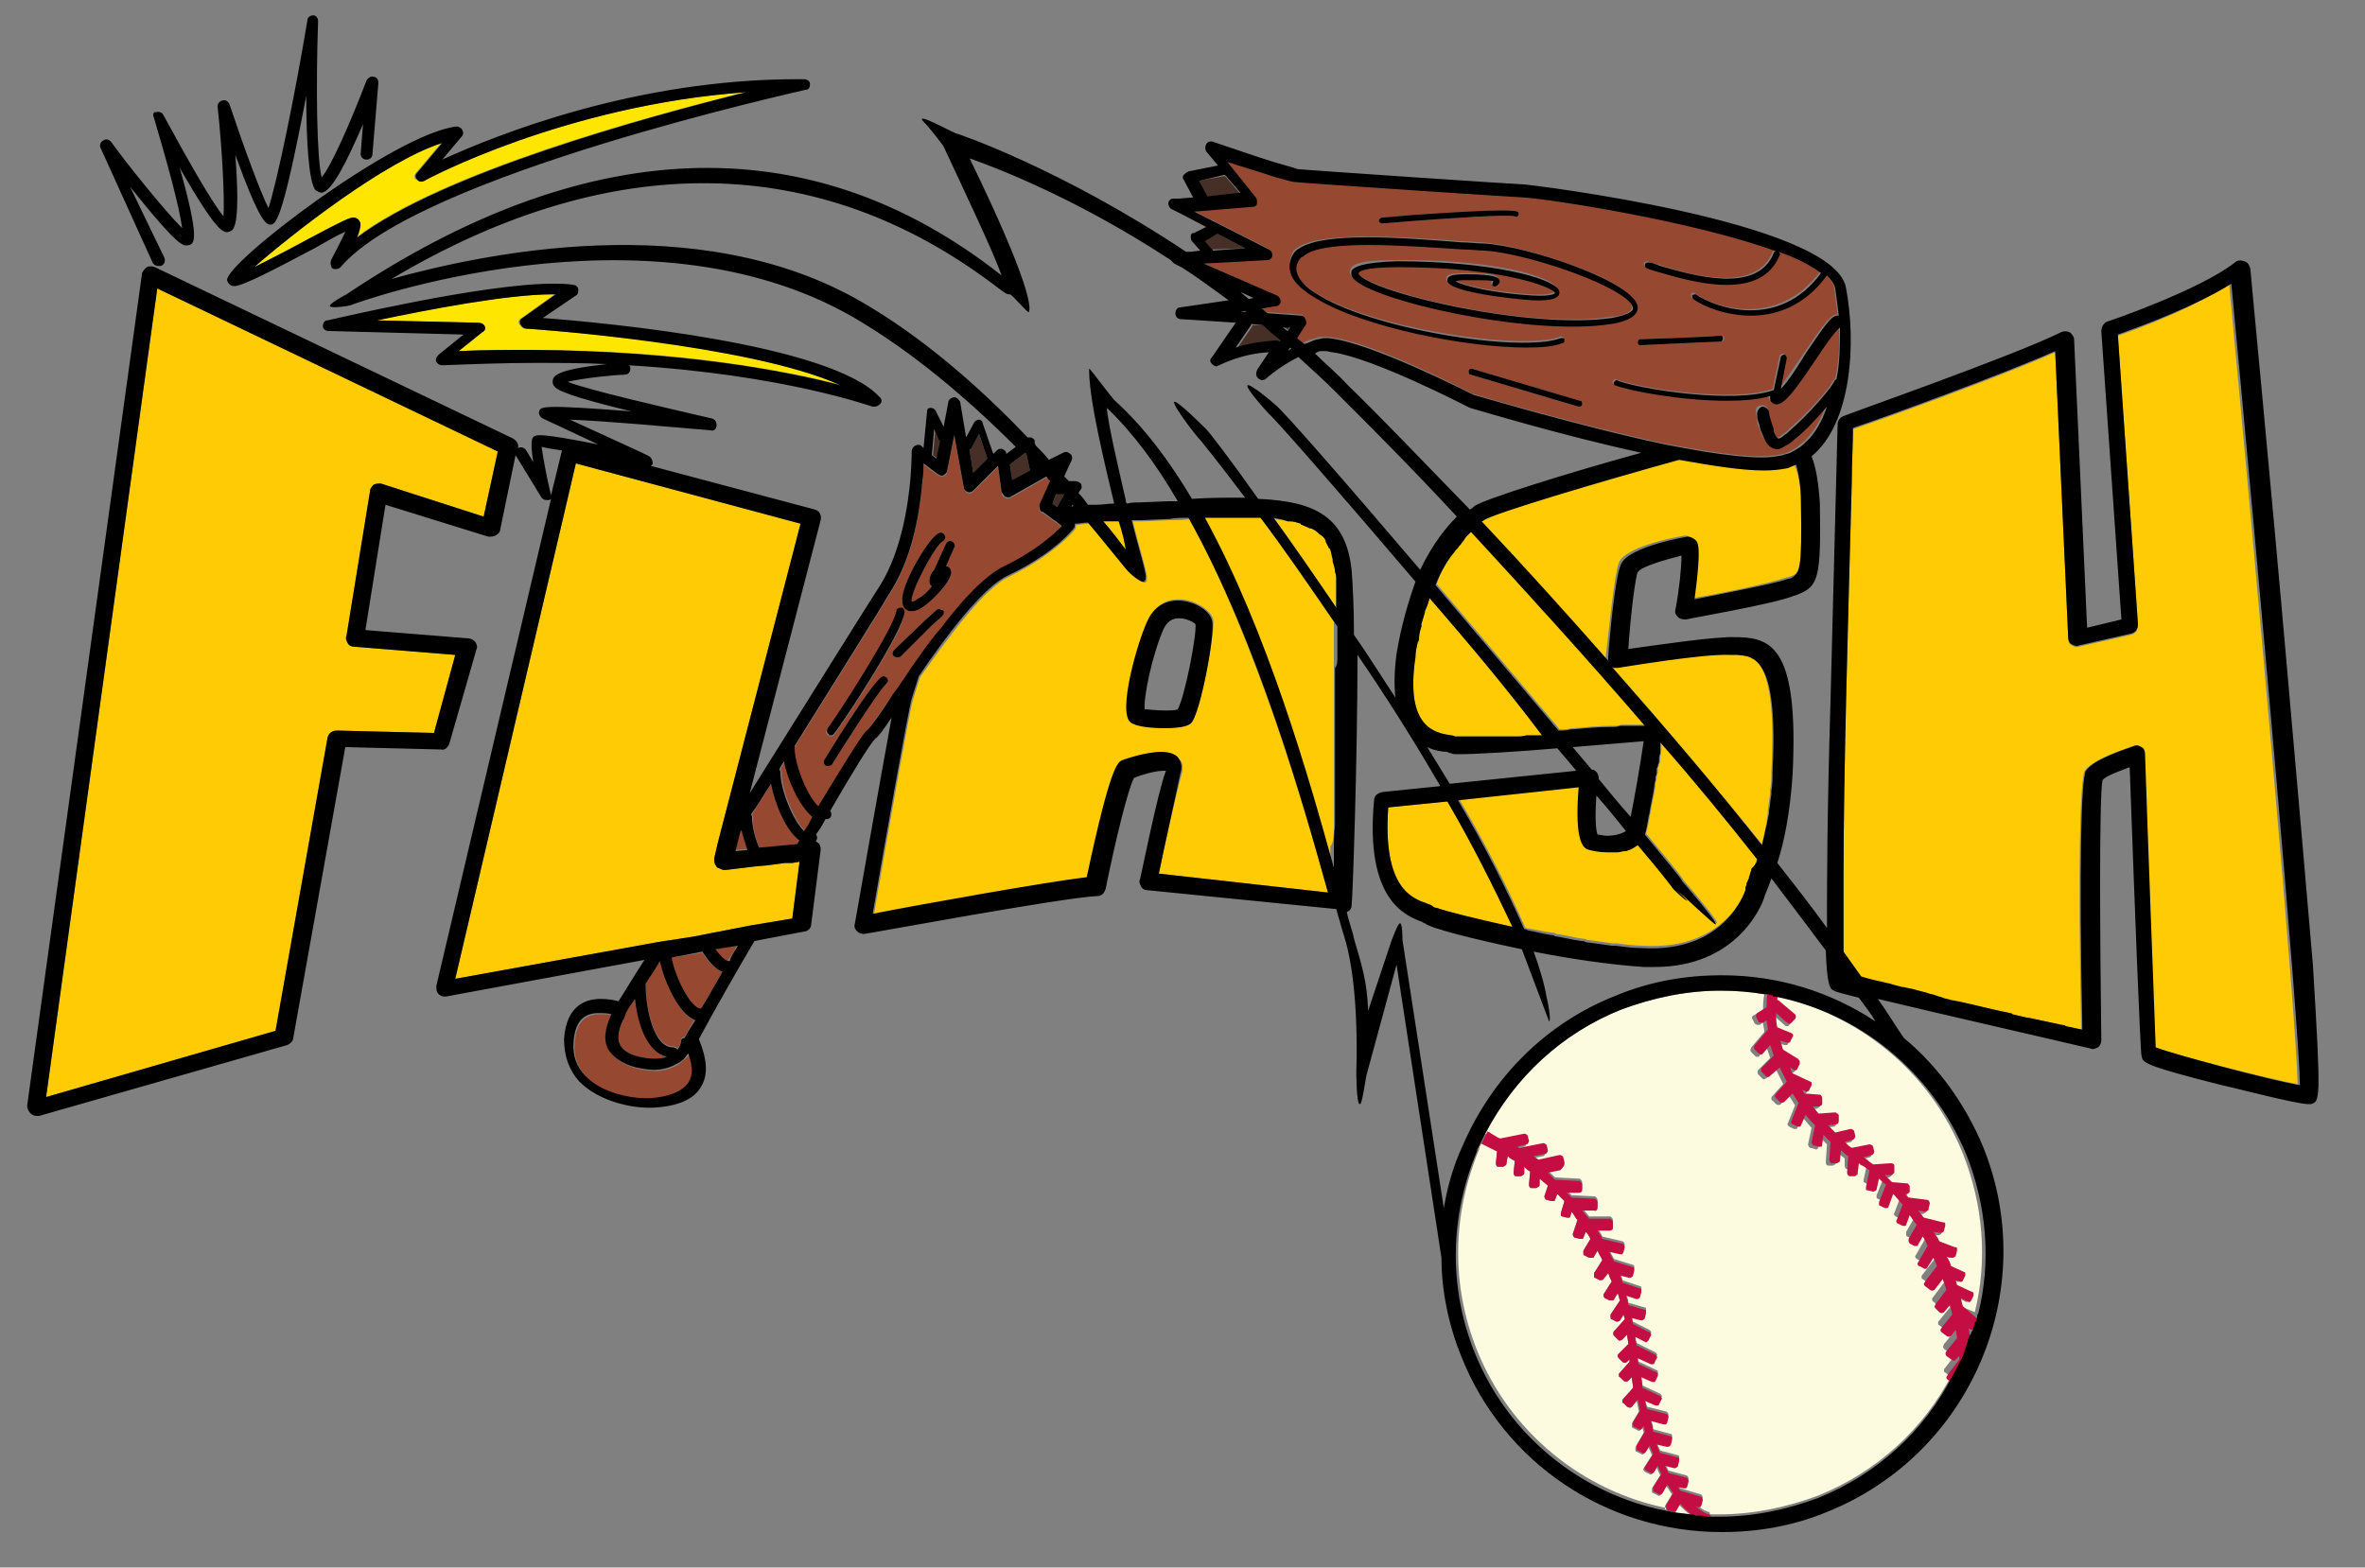 <?xml version="1.0" encoding="utf-8"?>
<!-- Generator: Adobe Illustrator 17.0.0, SVG Export Plug-In . SVG Version: 6.00 Build 0)  -->
<!DOCTYPE svg PUBLIC "-//W3C//DTD SVG 1.1//EN" "http://www.w3.org/Graphics/SVG/1.1/DTD/svg11.dtd">
<svg version="1.1" id="Layer_2" xmlns="http://www.w3.org/2000/svg" xmlns:xlink="http://www.w3.org/1999/xlink" x="0px" y="0px"
	 width="200px" height="132.6px" viewBox="0 0 200 132.6" enable-background="new 0 0 200 132.6" xml:space="preserve">
<rect x="0" y="0" width="200" height="132.6" fill="#808080" stroke="none"/>
<path id="color6" fill="#FCFADF" d="M166.5,113.5C166.5,113.5,166.5,113.5,166.5,113.5C166.5,113.5,166.5,113.5,166.5,113.5
	C166.5,113.5,166.5,113.5,166.5,113.5L166.5,113.5z M142,127.3l-0.4,0.7c0,0,0,0,0,0c0.4,0.1,0.9,0.1,1.4,0.2
	C142.6,127.9,142.3,127.6,142,127.3z M164.9,116.4l-0.4-0.3c-0.1,0-0.1-0.1-0.1-0.2c0-0.1,0-0.1,0.1-0.2l1-1.3c0-0.1,0-0.2,0-0.3
	l-0.3,0.3c0,0.1-0.1,0.1-0.2,0.1c-0.1,0-0.1,0-0.2-0.1l-0.4-0.3c-0.1-0.1-0.1-0.2,0-0.4l0.9-1.1c0-0.2-0.1-0.4-0.1-0.7l-0.4,0.5
	c-0.1,0.1-0.2,0.1-0.4,0l-0.4-0.3c-0.1,0-0.1-0.1-0.1-0.2c0-0.1,0-0.1,0.1-0.2l0.9-1.1c-0.1-0.3-0.1-0.5-0.2-0.8l-0.5,0.6
	c-0.1,0.1-0.2,0.1-0.4,0l-0.3-0.3c-0.1,0-0.1-0.1-0.1-0.2c0-0.1,0-0.1,0.1-0.2l0.9-1.2c-0.1-0.3-0.2-0.6-0.3-0.9l-0.7,0.9
	c-0.1,0.1-0.2,0.1-0.4,0l-0.4-0.3c-0.1,0-0.1-0.1-0.1-0.2s0-0.1,0.1-0.2l1-1.3c-0.1-0.2-0.2-0.4-0.3-0.7l-0.5,0.8
	c-0.1,0.1-0.2,0.2-0.3,0.1l-0.4-0.2c-0.1-0.1-0.2-0.2-0.1-0.3l0.8-1.4c-0.1-0.3-0.3-0.5-0.4-0.8l-0.4,0.7c0,0.1-0.1,0.1-0.1,0.1
	c-0.1,0-0.1,0-0.2,0l-0.4-0.2c-0.1,0-0.1-0.1-0.1-0.2c0-0.1,0-0.1,0-0.2l0.7-1.2c-0.2-0.3-0.4-0.6-0.6-0.8l-0.3,0.8
	c0,0.1-0.1,0.1-0.1,0.1c-0.1,0-0.1,0-0.2,0l-0.4-0.2c-0.1-0.1-0.2-0.2-0.1-0.3l0.5-1.3c-0.3-0.3-0.5-0.6-0.8-0.9l-0.4,1.1
	c0,0.1-0.2,0.2-0.3,0.1l-0.4-0.2c-0.1,0-0.1-0.1-0.1-0.1c0-0.1,0-0.1,0-0.2l0.6-1.5c-0.2-0.2-0.4-0.4-0.6-0.5l-0.2,0.9
	c0,0.1-0.2,0.2-0.3,0.2l-0.4-0.1c-0.1,0-0.1-0.1-0.2-0.1c0-0.1,0-0.1,0-0.2l0.3-1.4c-0.2-0.1-0.4-0.3-0.6-0.4
	c-0.1,0-0.2-0.1-0.3-0.2l-0.1,0.8c0,0.1,0,0.1-0.1,0.2s-0.1,0.1-0.2,0.1l-0.4,0c-0.1,0-0.2-0.1-0.2-0.3L156,98
	c-0.2-0.2-0.4-0.3-0.6-0.5l-0.1,0.8c0,0.1,0,0.1-0.1,0.2c-0.1,0-0.1,0.1-0.2,0.1l-0.4,0c-0.1,0-0.2-0.1-0.2-0.3l0.1-1.5
	c-0.2-0.2-0.4-0.4-0.6-0.6l-0.1,0.8c0,0.1-0.1,0.1-0.1,0.2c-0.1,0-0.1,0.1-0.2,0l-0.4-0.1c-0.1,0-0.2-0.2-0.2-0.3l0.3-1.4
	c-0.3-0.3-0.5-0.6-0.8-0.9l-0.4,0.9c0,0.1-0.1,0.1-0.1,0.1c-0.1,0-0.1,0-0.2,0l-0.4-0.2c-0.1-0.1-0.2-0.2-0.1-0.3l0.6-1.5
	c-0.2-0.3-0.3-0.5-0.5-0.8l-0.7,0.7c-0.1,0.1-0.3,0.1-0.4,0l-0.3-0.3c-0.1,0-0.1-0.1-0.1-0.2c0-0.1,0-0.1,0.1-0.2l0.9-1
	c-0.2-0.4-0.4-0.8-0.6-1.2l-0.8,0.7c-0.1,0-0.1,0.1-0.2,0.1c-0.1,0-0.1,0-0.2-0.1l-0.3-0.3c-0.1-0.1-0.1-0.3,0-0.4l1-1
	c-0.1-0.3-0.2-0.6-0.3-0.9l-0.6,0.7c0,0.1-0.1,0.1-0.2,0.1c-0.1,0-0.1,0-0.2-0.1l-0.3-0.3c-0.1-0.1-0.1-0.2,0-0.4l1.1-1.3
	c0-0.3-0.1-0.5-0.1-0.8l-0.3,0.2c-0.1,0-0.1,0-0.2,0c-0.1,0-0.1-0.1-0.2-0.1l-0.2-0.4c-0.1-0.1,0-0.3,0.1-0.3l0.8-0.5
	c0-0.4,0-0.8,0.1-1.3v0c-1.2-0.2-2.4-0.3-3.7-0.3c-2.9,0-5.7,0.6-8.4,1.6c-5,2-9,5.7-11.5,10.5c0,0,0,0,0,0c0.2,0.1,0.3,0.2,0.5,0.3
	c0.2,0.1,0.4,0.3,0.6,0.3c0,0,0,0,0,0l2-0.4c0.1,0,0.3,0.1,0.3,0.2l0.1,0.4c0,0.1-0.1,0.3-0.2,0.3l-0.8,0.2c0.1,0,0.1,0.1,0.2,0.1
	c0,0,0,0,0,0l2-0.4c0.1,0,0.3,0.1,0.3,0.2l0.1,0.4c0,0.1-0.1,0.3-0.2,0.3l-1,0.2c0.1,0.1,0.3,0.2,0.4,0.3l1.8-0.4
	c0.1,0,0.3,0.1,0.3,0.2l0.1,0.4c0,0.1,0,0.1,0,0.2s-0.1,0.1-0.2,0.1l-1,0.2c0.2,0.2,0.4,0.4,0.6,0.6c0,0,0,0,0,0l2,0.1
	c0.1,0,0.1,0,0.2,0.1c0,0,0.1,0.1,0.1,0.2l0,0.5c0,0.1-0.1,0.2-0.3,0.2l-1,0c0.1,0.1,0.3,0.3,0.4,0.4l1.9,0.1c0.1,0,0.1,0,0.2,0.1
	c0,0,0.1,0.1,0.1,0.2l0,0.5c0,0.1-0.1,0.3-0.3,0.2l-1,0c0.2,0.2,0.4,0.5,0.6,0.7l1.7,0c0.1,0,0.1,0,0.2,0.1c0,0,0.1,0.1,0.1,0.2
	l0,0.5c0,0.1-0.1,0.2-0.3,0.2c0,0,0,0,0,0l-1,0c0.1,0.2,0.3,0.4,0.4,0.7l1.7,0.4c0.1,0,0.2,0.2,0.2,0.3l-0.1,0.4
	c0,0.1-0.1,0.1-0.1,0.2c-0.1,0-0.1,0-0.2,0l-0.9-0.2c0.1,0.3,0.3,0.6,0.4,0.8l1.6,0.5c0.1,0,0.1,0.1,0.1,0.1s0,0.1,0,0.2l-0.1,0.4
	c0,0.1-0.2,0.2-0.3,0.2l-0.8-0.2c0.1,0.2,0.2,0.4,0.2,0.6l1.5,0.5c0.1,0,0.1,0.1,0.1,0.1s0,0.1,0,0.2l-0.1,0.4
	c0,0.1-0.2,0.2-0.3,0.2l-0.9-0.3c0.1,0.3,0.2,0.5,0.2,0.8l1.4,0.4c0.1,0,0.1,0.1,0.1,0.1c0,0.1,0,0.1,0,0.2l-0.1,0.4
	c0,0.1-0.2,0.2-0.3,0.2l-0.8-0.2c0,0.2,0.1,0.4,0.1,0.5l1.4,0.7c0.1,0.1,0.2,0.2,0.1,0.3l-0.2,0.4c-0.1,0.1-0.2,0.2-0.3,0.1
	l-0.8-0.4c0,0,0,0.1,0,0.1c0,0.2,0,0.3,0.1,0.5l0,0.1l1.6,0.8c0.1,0.1,0.2,0.2,0.1,0.3l-0.2,0.4c0,0.1-0.1,0.1-0.1,0.1
	c-0.1,0-0.1,0-0.2,0l-1.1-0.5c0,0.2,0,0.4,0.1,0.5l1.5,0.7c0.1,0,0.1,0.1,0.1,0.1c0,0.1,0,0.1,0,0.2l-0.2,0.4c0,0.1-0.1,0.1-0.1,0.1
	c-0.1,0-0.1,0-0.2,0l-0.9-0.4c0,0.3,0.1,0.6,0.1,0.9l1.5,0.7c0.1,0.1,0.2,0.2,0.1,0.3l-0.2,0.4c0,0.1-0.1,0.1-0.1,0.1
	c-0.1,0-0.1,0-0.2,0l-0.9-0.4c0.1,0.3,0.1,0.5,0.2,0.7l1.6,0.4c0.1,0,0.2,0.2,0.2,0.3l-0.1,0.4c0,0.1-0.1,0.1-0.1,0.2
	c-0.1,0-0.1,0-0.2,0l-1.1-0.3c0.1,0.3,0.2,0.6,0.2,0.9l1.5,0.4c0.1,0,0.1,0.1,0.1,0.1c0,0.1,0,0.1,0,0.2l-0.1,0.4
	c0,0.1-0.2,0.2-0.3,0.2l-0.9-0.2c0.1,0.3,0.2,0.5,0.3,0.7l1.5,0.4c0.1,0,0.1,0.1,0.1,0.1c0,0.1,0,0.1,0,0.2l-0.1,0.4
	c0,0.1-0.2,0.2-0.3,0.2l-0.8-0.2c0.1,0.2,0.2,0.4,0.3,0.6l1.5,0.4c0.1,0,0.2,0.2,0.2,0.3l-0.1,0.4c0,0.1-0.1,0.1-0.1,0.2
	c-0.1,0-0.1,0-0.2,0l-0.5-0.1c0.1,0.1,0.1,0.2,0.2,0.3l1.7,0.5c0.1,0,0.2,0.2,0.2,0.3l-0.1,0.4c0,0.1-0.1,0.1-0.1,0.2
	c-0.1,0-0.1,0-0.2,0l-0.2-0.1c0.3,0.3,0.7,0.6,1.1,0.7c0.1,0,0.1,0.1,0.1,0.2c0.3,0,0.5,0,0.8,0c0,0,0,0,0,0c2.9,0,5.7-0.6,8.4-1.6
	c4.9-2,8.9-5.6,11.3-10.3c0,0-0.1,0-0.1,0C165,116.5,165,116.4,164.9,116.4z M140.8,127.6c0-0.1,0-0.1,0-0.2l0.6-1
	c-0.2-0.2-0.3-0.5-0.5-0.7l-0.4,0.7c-0.1,0.1-0.2,0.2-0.3,0.1l-0.4-0.2c-0.1,0-0.1-0.1-0.1-0.2c0-0.1,0-0.1,0-0.2l0.7-1.1
	c-0.1-0.2-0.2-0.4-0.3-0.7l-0.3,0.5c-0.1,0.1-0.2,0.2-0.3,0.1l-0.4-0.2c-0.1-0.1-0.2-0.2-0.1-0.3l0.7-1.1c-0.1-0.2-0.2-0.5-0.3-0.7
	l-0.3,0.5c-0.1,0.1-0.2,0.2-0.3,0.1l-0.4-0.2c-0.1,0-0.1-0.1-0.1-0.2c0-0.1,0-0.1,0-0.2l0.7-1.2c0-0.1-0.1-0.3-0.1-0.5l-0.1,0.2
	c-0.1,0.1-0.2,0.2-0.3,0.1l-0.4-0.2c-0.1,0-0.1-0.1-0.1-0.2c0-0.1,0-0.1,0-0.2l0.6-1c-0.1-0.3-0.1-0.6-0.2-0.9L138,119
	c-0.1,0.1-0.2,0.1-0.4,0l-0.3-0.3c-0.1,0-0.1-0.1-0.1-0.2c0-0.1,0-0.1,0.1-0.2l0.8-0.9c0-0.3-0.1-0.6-0.1-0.9l-0.3,0.3
	c-0.1,0.1-0.3,0.1-0.4,0l-0.3-0.3c-0.1,0-0.1-0.1-0.1-0.2c0-0.1,0-0.1,0.1-0.2l0.8-0.9l0,0c0-0.1,0-0.1,0-0.2l-0.2,0.2
	c-0.1,0.1-0.3,0.1-0.4,0l-0.3-0.3c0,0-0.1-0.1-0.1-0.2c0-0.1,0-0.1,0.1-0.2l0.8-0.8c0-0.3-0.1-0.5-0.1-0.8l-0.4,0.4
	c0,0-0.1,0.1-0.2,0.1c-0.1,0-0.1,0-0.2-0.1l-0.3-0.3c-0.1-0.1-0.1-0.3,0-0.4l0.9-1c0-0.1-0.1-0.3-0.1-0.4l-0.3,0.5
	c-0.1,0.1-0.2,0.1-0.3,0.1l-0.4-0.2c-0.1,0-0.1-0.1-0.1-0.2c0-0.1,0-0.1,0-0.2l0.8-1.2c-0.1-0.2-0.1-0.4-0.2-0.6l-0.3,0.5
	c0,0.1-0.1,0.1-0.2,0.1c-0.1,0-0.1,0-0.2,0l-0.4-0.2c-0.1-0.1-0.1-0.2-0.1-0.3l0.7-1.1c-0.1-0.2-0.2-0.4-0.3-0.7l-0.4,0.5
	c-0.1,0.1-0.2,0.1-0.3,0.1l-0.4-0.2c-0.1,0-0.1-0.1-0.1-0.2c0-0.1,0-0.1,0-0.2l0.7-1.1c-0.1-0.3-0.3-0.5-0.4-0.8l-0.3,0.5
	c0,0.1-0.1,0.1-0.2,0.1c-0.1,0-0.1,0-0.2,0l-0.4-0.2c-0.1,0-0.1-0.1-0.1-0.2c0-0.1,0-0.1,0-0.2l0.6-1c-0.1-0.2-0.2-0.4-0.4-0.6
	l-0.2,0.5c0,0.1-0.1,0.1-0.1,0.1c-0.1,0-0.1,0-0.2,0l-0.4-0.1c-0.1,0-0.2-0.2-0.2-0.3l0.4-1.2c-0.2-0.2-0.3-0.5-0.5-0.7l-0.1,0.4
	c0,0.1-0.1,0.1-0.1,0.1c-0.1,0-0.1,0-0.2,0l-0.4-0.1c-0.1,0-0.1-0.1-0.1-0.1c0-0.1,0-0.1,0-0.2l0.3-1c-0.2-0.2-0.4-0.4-0.6-0.6
	l-0.2,0.5c0,0.1-0.1,0.1-0.1,0.1c-0.1,0-0.1,0-0.2,0l-0.4-0.1c-0.1,0-0.2-0.2-0.2-0.3l0.3-0.9c-0.2-0.2-0.5-0.4-0.7-0.6l0,0.5
	c0,0.1,0,0.1-0.1,0.2c-0.1,0-0.1,0.1-0.2,0.1l-0.4,0c-0.1,0-0.2-0.1-0.2-0.3l0.1-1.1c-0.2-0.1-0.3-0.2-0.5-0.4l0,0.5
	c0,0.1,0,0.1-0.1,0.2c-0.1,0-0.1,0.1-0.2,0.1l-0.4,0c-0.1,0-0.2-0.1-0.2-0.3l0.1-1c-0.2-0.1-0.4-0.2-0.6-0.4l-0.1,0.6
	c0,0.1,0,0.1-0.1,0.2c-0.1,0-0.1,0.1-0.2,0.1l-0.4,0c-0.1,0-0.2-0.1-0.2-0.3l0.1-1c-0.4-0.2-0.8-0.4-1.2-0.6c0,0-0.1,0-0.1-0.1
	c-0.1,0.2-0.2,0.3-0.2,0.5c-2.3,5.5-2.4,11.5-0.2,17c2.8,7,9,12,16.2,13.4l-0.1-0.1C140.8,127.8,140.8,127.7,140.8,127.6z
	 M150.1,84.8c0.1,0,0.2,0,0.2,0.1l1.3,1.1c0.1,0.1,0.1,0.2,0,0.4l-0.3,0.3c0,0.1-0.1,0.1-0.2,0.1c-0.1,0-0.1,0-0.2-0.1l-0.9-0.8l0,0
	c0,0.4,0,0.8,0.1,1.2l1.2,0.5c0.1,0.1,0.2,0.2,0.1,0.3l-0.2,0.4c0,0.1-0.1,0.1-0.1,0.1c-0.1,0-0.1,0-0.2,0l-0.6-0.2
	c0,0.1,0,0.2,0.1,0.2c0.1,0.2,0.1,0.4,0.2,0.6l1.3,0.8c0.1,0,0.1,0.1,0.1,0.2c0,0.1,0,0.1,0,0.2l-0.2,0.4c-0.1,0.1-0.2,0.2-0.3,0.1
	l-0.3-0.2c0.1,0.2,0.2,0.3,0.2,0.5l1.5,0.7c0.1,0,0.1,0.1,0.1,0.1c0,0.1,0,0.1,0,0.2l-0.2,0.4c-0.1,0.1-0.2,0.2-0.3,0.1l-0.3-0.1
	c0.1,0.1,0.1,0.2,0.2,0.3l1.3,0.1c0.1,0,0.2,0.1,0.2,0.3l0,0.4c0,0.1,0,0.1-0.1,0.2c-0.1,0-0.1,0.1-0.2,0.1l-0.5,0
	c0.2,0.2,0.3,0.4,0.5,0.6l1.4-0.1c0.1,0,0.1,0,0.2,0.1c0.1,0,0.1,0.1,0.1,0.2l0,0.4c0,0.1-0.1,0.3-0.2,0.3l-0.7,0.1
	c0.2,0.2,0.4,0.4,0.6,0.6l1.3-0.3c0.1,0,0.3,0.1,0.3,0.2l0.1,0.4c0,0.1-0.1,0.3-0.2,0.3l-0.7,0.2c0.2,0.2,0.4,0.3,0.6,0.5l1.5-0.3
	c0.1,0,0.3,0.1,0.3,0.2l0.1,0.4c0,0.1-0.1,0.3-0.2,0.3l-0.7,0.2c0.2,0.1,0.3,0.2,0.3,0.2l0.1,0.1c0.2,0.1,0.3,0.2,0.4,0.3l1.5-0.1
	c0.1,0,0.3,0.1,0.3,0.2l0,0.5c0,0.1,0,0.1-0.1,0.2c0,0-0.1,0.1-0.2,0.1l-0.5,0c0.2,0.2,0.4,0.4,0.6,0.6l1.2,0.1c0.1,0,0.1,0,0.2,0.1
	c0,0.1,0.1,0.1,0.1,0.2l0,0.4c0,0.1-0.1,0.2-0.3,0.2l-0.1,0c0.1,0.1,0.2,0.2,0.3,0.3l1.6,0.2c0.1,0,0.2,0.1,0.2,0.3l-0.1,0.4
	c0,0.1,0,0.1-0.1,0.2c-0.1,0-0.1,0.1-0.2,0.1l-0.6-0.1c0.1,0.2,0.3,0.4,0.4,0.5l0.1,0.1l0,0l1.6,0.4c0.1,0,0.1,0.1,0.2,0.1
	c0,0.1,0,0.1,0,0.2l-0.1,0.4c0,0.1-0.2,0.2-0.3,0.2l-0.6-0.1c0.2,0.3,0.3,0.5,0.5,0.8l1.3,0.3c0.1,0,0.1,0.1,0.2,0.1
	c0,0.1,0,0.1,0,0.2l-0.1,0.4c0,0.1-0.2,0.2-0.3,0.2l-0.5-0.1c0.1,0.3,0.3,0.6,0.4,0.8l1.1,0.5c0.1,0,0.1,0.1,0.1,0.1
	c0,0.1,0,0.1,0,0.2l-0.2,0.4c-0.1,0.1-0.2,0.2-0.3,0.1l-0.3-0.1c0.1,0.1,0.1,0.3,0.1,0.4l1.3,0.6c0.1,0,0.1,0.1,0.1,0.1
	c0,0.1,0,0.1,0,0.2l-0.2,0.4c-0.1,0.1-0.2,0.2-0.3,0.1l-0.6-0.3c0.1,0.2,0.1,0.5,0.2,0.7l1.2,0.5c1.1-4.4,0.7-9.1-1-13.4
	c-2.8-7-8.9-11.9-16.1-13.4C150.1,84.4,150.1,84.6,150.1,84.8z M166.2,111.6c0,0.2,0.1,0.5,0.1,0.7l0.5,0.2c0.1-0.2,0.1-0.4,0.2-0.6
	c0,0,0,0,0,0L166.2,111.6z"/>
<path id="color5" fill="#C40D42" d="M144.7,128.3c-0.1,0-0.1,0-0.2,0c-0.3,0-0.7,0-1-0.1c-0.2,0-0.3,0-0.5-0.1
	c-0.3-0.3-0.6-0.5-0.9-0.9l-0.4,0.7c0,0,0,0,0,0c-0.2,0-0.4-0.1-0.6-0.1l-0.1-0.1c-0.1,0-0.1-0.1-0.1-0.2c0-0.1,0-0.1,0-0.2l0.6-1
	c-0.2-0.2-0.3-0.5-0.5-0.7l-0.4,0.7c-0.1,0.1-0.2,0.2-0.3,0.1l-0.4-0.2c-0.1,0-0.1-0.1-0.1-0.2c0-0.1,0-0.1,0-0.2l0.7-1.1
	c-0.1-0.2-0.2-0.4-0.3-0.7l-0.3,0.5c-0.1,0.1-0.2,0.2-0.3,0.1l-0.4-0.2c-0.1-0.1-0.2-0.2-0.1-0.3l0.7-1.1c-0.1-0.2-0.2-0.5-0.3-0.7
	l-0.3,0.5c-0.1,0.1-0.2,0.2-0.3,0.1l-0.4-0.2c-0.1,0-0.1-0.1-0.1-0.2c0-0.1,0-0.1,0-0.2l0.7-1.2c0-0.1-0.1-0.3-0.1-0.5l-0.1,0.2
	c-0.1,0.1-0.2,0.2-0.3,0.1l-0.4-0.2c-0.1,0-0.1-0.1-0.1-0.2c0-0.1,0-0.1,0-0.2l0.6-1c-0.1-0.3-0.1-0.6-0.2-0.9L138,119
	c-0.1,0.1-0.2,0.1-0.4,0l-0.3-0.3c-0.1,0-0.1-0.1-0.1-0.2c0-0.1,0-0.1,0.1-0.2l0.8-0.9c0-0.3-0.1-0.6-0.1-0.9l-0.3,0.3
	c-0.1,0.1-0.3,0.1-0.4,0l-0.3-0.3c-0.1,0-0.1-0.1-0.1-0.2c0-0.1,0-0.1,0.1-0.2l0.8-0.9l0,0c0-0.1,0-0.1,0-0.2l-0.2,0.2
	c-0.1,0.1-0.3,0.1-0.4,0l-0.3-0.3c0,0-0.1-0.1-0.1-0.2c0-0.1,0-0.1,0.1-0.2l0.8-0.8c0-0.3-0.1-0.5-0.1-0.8l-0.4,0.4
	c0,0-0.1,0.1-0.2,0.1c-0.1,0-0.1,0-0.2-0.1l-0.3-0.3c-0.1-0.1-0.1-0.3,0-0.4l0.9-1c0-0.1-0.1-0.3-0.1-0.4l-0.3,0.5
	c-0.1,0.1-0.2,0.1-0.3,0.1l-0.4-0.2c-0.1,0-0.1-0.1-0.1-0.2c0-0.1,0-0.1,0-0.2l0.8-1.2c-0.1-0.2-0.1-0.4-0.2-0.6l-0.3,0.5
	c0,0.1-0.1,0.1-0.2,0.1c-0.1,0-0.1,0-0.2,0l-0.4-0.2c-0.1-0.1-0.1-0.2-0.1-0.3l0.7-1.1c-0.1-0.2-0.2-0.4-0.3-0.7l-0.4,0.5
	c-0.1,0.1-0.2,0.1-0.3,0.1l-0.4-0.2c-0.1,0-0.1-0.1-0.1-0.2c0-0.1,0-0.1,0-0.2l0.7-1.1c-0.1-0.3-0.3-0.5-0.4-0.8l-0.3,0.5
	c0,0.1-0.1,0.1-0.2,0.1c-0.1,0-0.1,0-0.2,0l-0.4-0.2c-0.1,0-0.1-0.1-0.1-0.2c0-0.1,0-0.1,0-0.2l0.6-1c-0.1-0.2-0.2-0.4-0.4-0.6
	l-0.2,0.5c0,0.1-0.1,0.1-0.1,0.1c-0.1,0-0.1,0-0.2,0l-0.4-0.1c-0.1,0-0.2-0.2-0.2-0.3l0.4-1.2c-0.2-0.2-0.3-0.5-0.5-0.7l-0.1,0.4
	c0,0.1-0.1,0.1-0.1,0.1c-0.1,0-0.1,0-0.2,0l-0.4-0.1c-0.1,0-0.1-0.1-0.1-0.1c0-0.1,0-0.1,0-0.2l0.3-1c-0.2-0.2-0.4-0.4-0.6-0.6
	l-0.2,0.5c0,0.1-0.1,0.1-0.1,0.1c-0.1,0-0.1,0-0.2,0l-0.4-0.1c-0.1,0-0.2-0.2-0.2-0.3l0.3-0.9c-0.2-0.2-0.5-0.4-0.7-0.6l0,0.5
	c0,0.1,0,0.1-0.1,0.2c-0.1,0-0.1,0.1-0.2,0.1l-0.4,0c-0.1,0-0.2-0.1-0.2-0.3l0.1-1.1c-0.2-0.1-0.3-0.2-0.5-0.4l0,0.5
	c0,0.1,0,0.1-0.1,0.2c-0.1,0-0.1,0.1-0.2,0.1l-0.4,0c-0.1,0-0.2-0.1-0.2-0.3l0.1-1c-0.2-0.1-0.4-0.2-0.6-0.4l-0.1,0.6
	c0,0.1,0,0.1-0.1,0.2c-0.1,0-0.1,0.1-0.2,0.1l-0.4,0c-0.1,0-0.2-0.1-0.2-0.3l0.1-1c-0.4-0.2-0.8-0.4-1.2-0.6c0,0-0.1,0-0.1-0.1
	c0-0.1,0.1-0.1,0.1-0.2c0.1-0.2,0.2-0.4,0.3-0.6c0-0.1,0.1-0.1,0.1-0.2c0,0,0,0,0,0c0.2,0.1,0.3,0.2,0.5,0.3
	c0.2,0.1,0.4,0.3,0.6,0.3c0,0,0,0,0,0l2-0.4c0.1,0,0.3,0.1,0.3,0.2l0.1,0.4c0,0.1-0.1,0.3-0.2,0.3l-0.8,0.2c0.1,0,0.1,0.1,0.2,0.1
	c0,0,0,0,0,0l2-0.4c0.1,0,0.3,0.1,0.3,0.2l0.1,0.4c0,0.1-0.1,0.3-0.2,0.3l-1,0.2c0.1,0.1,0.3,0.2,0.4,0.3l1.8-0.4
	c0.1,0,0.3,0.1,0.3,0.2l0.1,0.4c0,0.1,0,0.1,0,0.2S132,99,131.9,99l-1,0.2c0.2,0.2,0.4,0.4,0.6,0.6c0,0,0,0,0,0l2,0.1
	c0.1,0,0.1,0,0.2,0.1c0,0,0.1,0.1,0.1,0.2l0,0.5c0,0.1-0.1,0.2-0.3,0.2l-1,0c0.1,0.1,0.3,0.3,0.4,0.4l1.9,0.1c0.1,0,0.1,0,0.2,0.1
	c0,0,0.1,0.1,0.1,0.2l0,0.5c0,0.1-0.1,0.3-0.3,0.2l-1,0c0.2,0.2,0.4,0.5,0.6,0.7l1.7,0c0.1,0,0.1,0,0.2,0.1c0,0,0.1,0.1,0.1,0.2
	l0,0.5c0,0.1-0.1,0.2-0.3,0.2c0,0,0,0,0,0l-1,0c0.1,0.2,0.3,0.4,0.4,0.7l1.7,0.4c0.1,0,0.2,0.2,0.2,0.3l-0.1,0.4
	c0,0.1-0.1,0.1-0.1,0.2c-0.1,0-0.1,0-0.2,0l-0.9-0.2c0.1,0.3,0.3,0.6,0.4,0.8l1.6,0.5c0.1,0,0.1,0.1,0.1,0.1s0,0.1,0,0.2l-0.1,0.4
	c0,0.1-0.2,0.2-0.3,0.2l-0.8-0.2c0.1,0.2,0.2,0.4,0.2,0.6l1.5,0.5c0.1,0,0.1,0.1,0.1,0.1s0,0.1,0,0.2l-0.1,0.4
	c0,0.1-0.2,0.2-0.3,0.2l-0.9-0.3c0.1,0.3,0.2,0.5,0.2,0.8l1.4,0.4c0.1,0,0.1,0.1,0.1,0.1c0,0.1,0,0.1,0,0.2l-0.1,0.4
	c0,0.1-0.2,0.2-0.3,0.2l-0.8-0.2c0,0.2,0.1,0.4,0.1,0.5l1.4,0.7c0.1,0.1,0.2,0.2,0.1,0.3l-0.2,0.4c-0.1,0.1-0.2,0.2-0.3,0.1
	l-0.8-0.4c0,0,0,0.1,0,0.1c0,0.2,0,0.3,0.1,0.5l0,0.1l1.6,0.8c0.1,0.1,0.2,0.2,0.1,0.3l-0.2,0.4c0,0.1-0.1,0.1-0.1,0.1
	c-0.1,0-0.1,0-0.2,0l-1.1-0.5c0,0.2,0,0.4,0.1,0.5l1.5,0.7c0.1,0,0.1,0.1,0.1,0.1c0,0.1,0,0.1,0,0.2l-0.2,0.4c0,0.1-0.1,0.1-0.1,0.1
	c-0.1,0-0.1,0-0.2,0l-0.9-0.4c0,0.3,0.1,0.6,0.1,0.9l1.5,0.7c0.1,0.1,0.2,0.2,0.1,0.3l-0.2,0.4c0,0.1-0.1,0.1-0.1,0.1
	c-0.1,0-0.1,0-0.2,0l-0.9-0.4c0.1,0.3,0.1,0.5,0.2,0.7l1.6,0.4c0.1,0,0.2,0.2,0.2,0.3l-0.1,0.4c0,0.1-0.1,0.1-0.1,0.2
	c-0.1,0-0.1,0-0.2,0l-1.1-0.3c0.1,0.3,0.2,0.6,0.2,0.9l1.5,0.4c0.1,0,0.1,0.1,0.1,0.1c0,0.1,0,0.1,0,0.2l-0.1,0.4
	c0,0.1-0.2,0.2-0.3,0.2l-0.9-0.2c0.1,0.3,0.2,0.5,0.3,0.7l1.5,0.4c0.1,0,0.1,0.1,0.1,0.1c0,0.1,0,0.1,0,0.2l-0.1,0.4
	c0,0.1-0.2,0.2-0.3,0.2l-0.8-0.2c0.1,0.2,0.2,0.4,0.3,0.6l1.5,0.4c0.1,0,0.2,0.2,0.2,0.3l-0.1,0.4c0,0.1-0.1,0.1-0.1,0.2
	c-0.1,0-0.1,0-0.2,0l-0.5-0.1c0.1,0.1,0.1,0.2,0.2,0.3l1.7,0.5c0.1,0,0.2,0.2,0.2,0.3l-0.1,0.4c0,0.1-0.1,0.1-0.1,0.2
	c-0.1,0-0.1,0-0.2,0l-0.2-0.1c0.3,0.3,0.7,0.6,1.1,0.7C144.6,128.1,144.7,128.2,144.7,128.3z M166,110.5c-0.1-0.2-0.1-0.5-0.2-0.7
	l0.6,0.3c0.1,0.1,0.3,0,0.3-0.1l0.2-0.4c0-0.1,0-0.1,0-0.2c0-0.1-0.1-0.1-0.1-0.1l-1.3-0.6c0-0.1-0.1-0.3-0.1-0.4l0.3,0.1
	c0.1,0.1,0.3,0,0.3-0.1l0.2-0.4c0-0.1,0-0.1,0-0.2c0-0.1-0.1-0.1-0.1-0.1l-1.1-0.5c-0.1-0.3-0.2-0.6-0.4-0.8l0.5,0.1
	c0.1,0,0.3-0.1,0.3-0.2l0.1-0.4c0-0.1,0-0.1,0-0.2c0-0.1-0.1-0.1-0.2-0.1L164,105c-0.1-0.3-0.3-0.5-0.5-0.8l0.6,0.1
	c0.1,0,0.3-0.1,0.3-0.2l0.1-0.4c0-0.1,0-0.1,0-0.2c0-0.1-0.1-0.1-0.2-0.1l-1.6-0.4l0,0l-0.1-0.1c-0.1-0.2-0.3-0.4-0.4-0.5l0.6,0.1
	c0.1,0,0.1,0,0.2-0.1c0.1,0,0.1-0.1,0.1-0.2l0.1-0.4c0-0.1-0.1-0.3-0.2-0.3l-1.6-0.2c-0.1-0.1-0.2-0.2-0.3-0.3l0.1,0
	c0.1,0,0.3-0.1,0.3-0.2l0-0.4c0-0.1,0-0.1-0.1-0.2c0-0.1-0.1-0.1-0.2-0.1l-1.2-0.1c-0.2-0.2-0.4-0.4-0.6-0.6l0.5,0
	c0.1,0,0.1,0,0.2-0.1s0.1-0.1,0.1-0.2l0-0.5c0-0.1-0.1-0.2-0.3-0.2l-1.5,0.1c-0.1-0.1-0.3-0.2-0.4-0.3l-0.1-0.1c0,0-0.2-0.1-0.3-0.2
	l0.7-0.2c0.1,0,0.2-0.2,0.2-0.3l-0.1-0.4c0-0.1-0.2-0.2-0.3-0.2l-1.5,0.3c-0.2-0.1-0.4-0.3-0.6-0.5l0.7-0.2c0.1,0,0.2-0.2,0.2-0.3
	l-0.1-0.4c0-0.1-0.2-0.2-0.3-0.2l-1.3,0.3c-0.2-0.2-0.4-0.4-0.6-0.6l0.7-0.1c0.1,0,0.2-0.1,0.2-0.3l0-0.4c0-0.1,0-0.1-0.1-0.2
	c-0.1,0-0.1-0.1-0.2-0.1l-1.4,0.1c-0.2-0.2-0.3-0.4-0.5-0.6l0.5,0c0.1,0,0.1,0,0.2-0.1c0.1,0,0.1-0.1,0.1-0.2l0-0.4
	c0-0.1-0.1-0.3-0.2-0.3l-1.3-0.1c-0.1-0.1-0.1-0.2-0.2-0.3l0.3,0.1c0.1,0.1,0.3,0,0.3-0.1l0.2-0.4c0-0.1,0-0.1,0-0.2
	c0-0.1-0.1-0.1-0.1-0.1l-1.5-0.7c-0.1-0.2-0.2-0.3-0.2-0.5l0.3,0.2c0.1,0.1,0.3,0,0.3-0.1l0.2-0.4c0-0.1,0-0.1,0-0.2
	c0-0.1-0.1-0.1-0.1-0.2l-1.3-0.8c-0.1-0.2-0.1-0.4-0.2-0.6c0-0.1,0-0.2-0.1-0.2l0.6,0.2c0.1,0,0.1,0,0.2,0c0.1,0,0.1-0.1,0.1-0.1
	l0.2-0.4c0.1-0.1,0-0.3-0.1-0.3l-1.2-0.5c-0.1-0.4-0.1-0.8-0.1-1.2l0,0l0.9,0.8c0.1,0,0.1,0.1,0.2,0.1c0.1,0,0.1,0,0.2-0.1l0.3-0.3
	c0.1-0.1,0.1-0.3,0-0.4l-1.3-1.1c-0.1-0.1-0.1-0.1-0.2-0.1c0-0.2,0-0.3,0.1-0.5c-0.1,0-0.2,0-0.2-0.1c-0.1,0-0.3-0.1-0.5-0.1
	c-0.1,0-0.2,0-0.2,0v0c-0.1,0.5-0.1,0.9-0.1,1.3l-0.8,0.5c-0.1,0.1-0.1,0.2-0.1,0.3l0.2,0.4c0,0.1,0.1,0.1,0.2,0.1
	c0.1,0,0.1,0,0.2,0l0.3-0.2c0,0.3,0.1,0.5,0.1,0.8l-1.1,1.3c-0.1,0.1-0.1,0.3,0,0.4l0.3,0.3c0.1,0,0.1,0.1,0.2,0.1
	c0.1,0,0.1,0,0.2-0.1l0.6-0.7c0.1,0.3,0.2,0.6,0.3,0.9l-1,1c-0.1,0.1-0.1,0.3,0,0.4l0.3,0.3c0,0,0.1,0.1,0.2,0.1
	c0.1,0,0.1,0,0.2-0.1l0.8-0.7c0.2,0.4,0.4,0.8,0.6,1.2l-0.9,1c0,0.1-0.1,0.1-0.1,0.2c0,0.1,0,0.1,0.1,0.2l0.3,0.3
	c0.1,0.1,0.3,0.1,0.4,0l0.7-0.7c0.2,0.3,0.3,0.5,0.5,0.8l-0.6,1.5c-0.1,0.1,0,0.3,0.1,0.3l0.4,0.2c0.1,0,0.1,0,0.2,0
	c0.1,0,0.1-0.1,0.1-0.1l0.4-0.9c0.2,0.3,0.5,0.6,0.8,0.9l-0.3,1.4c0,0.1,0.1,0.3,0.2,0.3l0.4,0.1c0.1,0,0.1,0,0.2,0
	c0.1,0,0.1-0.1,0.1-0.2l0.1-0.8c0.2,0.2,0.4,0.4,0.6,0.6l-0.1,1.5c0,0.1,0.1,0.3,0.2,0.3l0.4,0c0.1,0,0.1,0,0.2-0.1
	c0.1,0,0.1-0.1,0.1-0.2l0.1-0.8c0.2,0.2,0.4,0.4,0.6,0.5l-0.1,1.4c0,0.1,0.1,0.3,0.2,0.3l0.4,0c0.1,0,0.1,0,0.2-0.1
	c0.1,0,0.1-0.1,0.1-0.2l0.1-0.8c0.1,0.1,0.2,0.2,0.3,0.2c0.2,0.1,0.4,0.3,0.6,0.4l-0.3,1.4c0,0.1,0,0.1,0,0.2c0,0.1,0.1,0.1,0.2,0.1
	l0.4,0.1c0.1,0,0.3-0.1,0.3-0.2l0.2-0.9c0.2,0.2,0.4,0.4,0.6,0.5l-0.6,1.5c0,0.1,0,0.1,0,0.2c0,0.1,0.1,0.1,0.1,0.1l0.4,0.2
	c0.1,0,0.3,0,0.3-0.1l0.4-1.1c0.3,0.3,0.5,0.6,0.8,0.9l-0.5,1.3c-0.1,0.1,0,0.3,0.1,0.3l0.4,0.2c0.1,0,0.1,0,0.2,0
	c0.1,0,0.1-0.1,0.1-0.1l0.3-0.8c0.2,0.3,0.4,0.6,0.6,0.8l-0.7,1.2c0,0.1,0,0.1,0,0.2c0,0.1,0.1,0.1,0.1,0.2l0.4,0.2
	c0.1,0,0.1,0,0.2,0c0.1,0,0.1-0.1,0.1-0.1l0.4-0.7c0.2,0.3,0.3,0.5,0.4,0.8l-0.8,1.4c-0.1,0.1,0,0.3,0.1,0.3l0.4,0.2
	c0.1,0.1,0.3,0,0.3-0.1l0.5-0.8c0.1,0.2,0.2,0.4,0.3,0.7l-1,1.3c0,0.1-0.1,0.1-0.1,0.2c0,0.1,0,0.1,0.1,0.2l0.4,0.3
	c0.1,0.1,0.3,0.1,0.4,0l0.7-0.9c0.1,0.3,0.2,0.6,0.3,0.9l-0.9,1.2c0,0.1-0.1,0.1-0.1,0.2c0,0.1,0,0.1,0.1,0.2l0.3,0.3
	c0.1,0.1,0.3,0.1,0.4,0l0.5-0.6c0.1,0.3,0.1,0.5,0.2,0.8l-0.9,1.1c0,0.1-0.1,0.1-0.1,0.2c0,0.1,0,0.1,0.1,0.2l0.4,0.3
	c0.1,0.1,0.3,0.1,0.4,0l0.4-0.5c0,0.2,0.1,0.5,0.1,0.7l-0.9,1.1c-0.1,0.1-0.1,0.3,0,0.4l0.4,0.3c0.1,0,0.1,0.1,0.2,0.1
	c0.1,0,0.1,0,0.2-0.1l0.3-0.3c0,0.1,0,0.2,0,0.3l-1,1.3c0,0.1-0.1,0.1-0.1,0.2c0,0.1,0,0.1,0.1,0.2l0.4,0.3c0,0,0.1,0.1,0.2,0.1
	c0,0,0.1,0,0.1,0c0.2-0.3,0.3-0.6,0.5-0.9c0.1-0.3,0.3-0.5,0.4-0.8c0.1-0.2,0.1-0.4,0.2-0.6c0.1-0.2,0.1-0.4,0.2-0.6
	c0,0,0-0.1,0-0.1l0,0c0,0,0,0,0,0c0-0.1,0.1-0.2,0.1-0.2c0-0.1,0.1-0.3,0.2-0.4c0-0.1,0-0.2,0.1-0.2l-0.5-0.2c0-0.2-0.1-0.5-0.1-0.7
	l0.7,0.3c0,0,0,0,0,0c0-0.1,0-0.2,0.1-0.2c0-0.1,0.1-0.3,0.1-0.4c0-0.1,0-0.2,0.1-0.3L166,110.5z"/>
<path id="color4" fill="#FFCB05" d="M152.3,42.5c0.1,5.9-0.1,6-1,6.3l-0.4,0.1c-1.1,0.4-5.3,1.3-7.8,1.7c0.6-4.3,0.3-4.7,0.1-5
	c-0.2-0.2-0.5-0.3-0.7-0.3c0,0-5,0.8-5.6,2.3c-0.4,1-0.9,6.3-1.1,7.9c0,0.1,0,0.2,0,0.3c0,0,0,0.1,0.1,0.1
	c-3.7-4.2-7.4-8.2-10.8-11.9c0.1,0,0.1-0.1,0.2-0.1c0.9-0.6,10-3.3,16.5-5.1c2.8,0.5,5.3,0.9,7.2,0.9c0.8,0,1.5-0.1,2-0.2
	c0.3-0.1,0.5-0.2,0.7-0.3C152.1,40.1,152.3,41.1,152.3,42.5z M140.5,62.7c0,0,0,0.1,0,0.1c0,0.1,0,0.1,0,0.2c0,0.1,0,0.2,0,0.3
	c0,0.1,0,0.1,0,0.2c0,0.2-0.1,0.4-0.1,0.5c0,0.1,0,0.1,0,0.2c0,0.1,0,0.3-0.1,0.4c0,0.1,0,0.2-0.1,0.3c0,0.1,0,0.2,0,0.3
	c0,0.1,0,0.3-0.1,0.4c0,0.1,0,0.1,0,0.2c0,0.2-0.1,0.3-0.1,0.5c0,0,0,0,0,0.1c-0.1,0.8-0.3,1.5-0.4,2.2c0,0,0,0,0,0
	c0,0.2-0.1,0.3-0.1,0.5c0,0,0,0,0,0c-0.1,0.6-0.2,1.1-0.3,1.4c0,0,0,0,0,0c1.8,2.2,3,3.6,3.2,4c0.2,0.2,3,3.5,2.8,3.6
	c-0.1,0.1-3.1-2.8-3.2-2.8l0.8,0.8c-0.2,0-1.1-0.9-1.2-1c-0.2-0.3-1.3-1.7-3-3.7c-0.3,0.2-0.6,0.4-1,0.5c0,0,0,0-0.1,0
	c-0.2,0-0.4,0.1-0.6,0.1c-0.1,0-0.1,0-0.2,0c-0.2,0-0.5,0-0.7,0c-0.6,0-1.1-0.1-1.5-0.2c-0.4-0.1-1.3-0.4-0.9-5.3l-10.2,1.1
	c2.3,3.9,4.2,7.7,5.6,10.9c0.7,0.1,1.5,0.3,2.3,0.4c0.1,0,0.2,0,0.3,0.1c0.7,0.1,1.5,0.3,2.2,0.4c0.1,0,0.3,0,0.4,0.1
	c0.8,0.1,1.5,0.2,2.2,0.3c0.1,0,0.2,0,0.3,0c0.8,0.1,1.5,0.2,2.3,0.2c6.9,0.4,8.6-4.6,8.7-4.9c0,0,0-0.1,0-0.1c0,0,0.4-0.9,0.9-2.4
	C146,69.4,143.3,66,140.5,62.7z M149,71.4c0.2-0.8,0.4-1.7,0.5-2.7c0-0.1,0-0.1,0-0.2c0.1-0.5,0.1-0.9,0.2-1.4c0-0.1,0-0.2,0-0.3
	c0.1-0.5,0.1-1.1,0.1-1.6c0.5-9.7-1.5-9.8-3.1-9.9l-0.3,0c-0.1,0-0.2,0-0.3,0c-2.3,0-9.3,1.1-9.4,1.1c-0.1,0-0.2,0-0.3,0
	c-0.1,0-0.2-0.1-0.2-0.1c0,0,0,0,0,0C140.6,61.2,144.9,66.4,149,71.4z M66.4,73l-1.5,0.2l-1.1,0.1l-2.5,0.3c-0.2,0-0.4-0.1-0.6-0.2
	c0,0-0.1,0-0.1-0.1c-0.1-0.1-0.2-0.3-0.2-0.5c0-0.1,0-0.1,0-0.2l0.3-1.3l7-27l-19-5.1L38.5,82.8l17.1-3.1l0.6-0.1c0,0,0,0,0,0l0,0h0
	l0.7-0.1l1.9-0.3l1-0.2l3.6-0.7l0.6-0.1l0.6-0.1l2.4-0.4l0.6-4.7l0-0.1l-0.6,0.1L66.4,73z M112.8,69.7c0-0.1,0-0.3,0-0.4
	c0-0.2,0-0.4,0-0.6c0-0.2,0-0.3,0-0.5c0-0.2,0-0.4,0-0.6c0-0.3,0-0.7,0-1.1c0-0.1,0-0.3,0-0.4c0-0.3,0-0.6,0-0.9c0-0.1,0-0.2,0-0.4
	c0-0.3,0-0.7,0-1c0-0.1,0-0.2,0-0.3c0-0.4,0-0.9,0-1.3c0,0,0-0.1,0-0.1c0-0.4,0-0.8,0-1.2c0-0.1,0-0.2,0-0.3c0-0.4,0-0.8,0-1.3
	c0,0,0,0,0,0c0-0.9,0-1.8,0-2.7c0-0.1,0-0.1,0-0.2c0-0.4,0-0.8,0-1.2c0,0,0,0,0-0.1c0-0.8,0-1.6,0-2.4c0,0,0,0,0-0.1
	c-2.4-3.5-4.6-6.7-6.5-9.2c0,0,0,0,0,0c-0.3,0-0.5,0-0.8,0c-0.3,0-0.6,0-0.9,0c-0.5,0-0.9,0-1.4,0c-0.1,0-0.1,0-0.2,0
	c-0.4,0-0.9,0-1.4,0c5.3,9.7,8.8,22,10.9,29.6c0-0.4,0-0.8,0-1.3c0,0,0,0,0-0.1C112.8,71.3,112.8,70.5,112.8,69.7z M3.9,92.8
	l19.4-5.6l4.4-24.8c0.1-0.4,0.4-0.6,0.8-0.6l8.2,0.2l1.8-6.6l-8.6-0.7c-0.2,0-0.4-0.1-0.5-0.3s-0.2-0.4-0.1-0.6l2-12.3
	c0-0.2,0.2-0.4,0.3-0.5c0.2-0.1,0.4-0.1,0.6-0.1l8.7,2.8l1.2-5.6L13.3,24.4L3.9,92.8z M124.4,44.8c-0.1,0.1-0.2,0.2-0.3,0.3
	c0,0,0,0,0,0c-0.1,0.1-0.2,0.2-0.3,0.4c0,0,0,0,0,0c-0.1,0.1-0.2,0.3-0.4,0.5c0,0,0,0,0,0c-0.1,0.2-0.3,0.3-0.4,0.5c0,0,0,0,0,0
	c-0.5,0.8-1.1,1.7-1.5,2.9c0,0,0,0,0,0c3.4,4,7.1,8.4,10.4,12.3c0,0,0.1,0,0.1,0c0.3,0,0.6,0,0.9-0.1c0.1,0,0.1,0,0.2,0
	c1.1-0.1,2.1-0.2,3.1-0.2c0.1,0,0.1,0,0.2,0c0.2,0,0.5,0,0.7-0.1c0.1,0,0.2,0,0.3,0c0.2,0,0.4,0,0.6,0c0,0,0.1,0,0.1,0
	c0.1,0,0.3,0,0.4,0c0.2,0,0.3,0,0.4,0c0,0,0.1,0,0.1,0c0.1,0,0.2,0,0.2,0C134.2,55.4,129.2,49.8,124.4,44.8
	C124.4,44.8,124.4,44.8,124.4,44.8z M179.1,28.4l1.7,24.5c0,0.4-0.2,0.7-0.6,0.8l-4.4,1c-0.2,0.1-0.4,0-0.6-0.1
	c-0.2-0.1-0.3-0.3-0.3-0.6l-1.1-24.2c-4.5,2-14.7,5.7-17.1,6.5c0,1.4-0.1,2.9-0.1,4.4c0,0,0,0.1,0,0.1c-0.3,11.3-0.7,24.7-0.7,33.3
	c0,0,0,0,0,0c0,2.3,0,4.2,0,5.7c0,0,0,0.1,0,0.1c0,0.2,0,0.4,0,0.6c0,0,0,0.1,0,0.1c0.5,0.7,1,1.4,1.5,2.1c0,0,0,0,0,0
	c0.9,0.2,2.1,0.5,3.4,0.8c0,0,0.1,0,0.1,0c0.3,0.1,0.6,0.1,0.9,0.2c0.1,0,0.2,0.1,0.4,0.1c0.2,0.1,0.5,0.1,0.7,0.2
	c0.2,0.1,0.5,0.1,0.7,0.2c0.2,0.1,0.4,0.1,0.6,0.2c0.2,0.1,0.5,0.1,0.7,0.2c0.2,0,0.4,0.1,0.6,0.1c1.4,0.3,2.9,0.7,4.4,1
	c0.1,0,0.1,0,0.2,0.1c0.4,0.1,0.9,0.2,1.3,0.3c0,0,0.1,0,0.1,0c0.9,0.2,1.9,0.4,2.8,0.6c0.1,0,0.2,0,0.3,0.1
	c0.5,0.1,0.9,0.2,1.4,0.3c-0.3-13.8-0.1-21.2,0.3-21.9c0.7-1,3.3-1.8,4.1-2.1c0.2-0.1,0.5,0,0.6,0.1c0.2,0.1,0.3,0.3,0.3,0.6
	c0.2,6.3,0.8,22.1,0.9,24.8c1.7,0.6,9.7,2.7,12.1,3.1c-0.1-5.5-3.4-42.3-5.8-67.8C185.8,26,180.8,27.8,179.1,28.4z M120.9,50.6
	c-0.1,0.3-0.2,0.7-0.4,1.1c0,0,0,0,0,0.1c-0.1,0.3-0.2,0.7-0.3,1c0,0.1,0,0.1,0,0.2c-0.1,0.3-0.2,0.7-0.2,1c0,0.1,0,0.2-0.1,0.3
	c-0.1,0.4-0.2,0.9-0.2,1.3c-0.9,6,1.7,6.4,3,6.6c0.2,0,0.3,0.1,0.4,0.1c0,0,0.1,0,0.3,0c0,0,0,0,0,0c0.1,0,0.3,0,0.4,0
	c0,0,0.1,0,0.1,0c0.2,0,0.3,0,0.5,0c0.1,0,0.1,0,0.2,0c0.2,0,0.4,0,0.6,0c0.1,0,0.1,0,0.2,0c0.2,0,0.5,0,0.7,0c0.1,0,0.2,0,0.2,0
	c0.3,0,0.5,0,0.8,0c0.1,0,0.2,0,0.2,0c0.2,0,0.5,0,0.7,0c0.1,0,0.1,0,0.2,0c0.3,0,0.6,0,0.9-0.1c0.1,0,0.2,0,0.3,0
	c0.2,0,0.5,0,0.7,0c0.1,0,0.2,0,0.3,0C127.4,58.2,124.1,54.3,120.9,50.6C120.9,50.6,120.9,50.6,120.9,50.6z M112.3,75.5L98,73.9
	c0.4-2,1.5-6.9,1.9-8.3c0.2-0.7,0.1-1.1-0.1-1.3c-0.3-0.4-0.8-0.6-1.5-0.6c-1.3,0-2.9,0.6-3.3,0.7c-0.4,0.2-1.1,0.4-3,9.9
	c-3.4,0.4-14.5,2.5-18.1,3.1c1.1-6.4,3-17.2,3.3-18.2c0.2-0.6,0.4-1.3,0.6-1.9c2.4-3.4,5.4-7.5,7.5-8.5c3.9-1.9,5.5-3.9,5.6-4
	c0.1-0.1,0.1-0.3,0.1-0.4c0.3,0,0.7-0.1,1.1-0.1c1.2,1.4,2.2,2.7,3.2,3.9c0.3,0.4,1.3,1.1,1.5,1.1c0.5-0.2,0-1.2-1-5.2
	c0.3,0,0.5,0,0.8,0l2.4-0.1c0.6,0,1.1,0,1.6-0.1C106.3,54.4,110.3,68.3,112.3,75.5z M100.7,61.2c0.7-0.7,2.1-7.7,1.9-8.8
	c-0.2-0.8-1.6-1.7-2.9-1.7c-1.2,0-2.1,0.6-2.6,1.8c-0.8,1.8-2.5,7.6-1.4,8.5c0.5,0.4,1.8,0.5,2.9,0.5
	C100.3,61.6,100.6,61.3,100.7,61.2z M94.7,44c-0.1,0-0.1,0-0.2,0c-0.4,0-0.8,0-1.2,0.1c0,0,0,0,0,0c0.7,0.8,1.3,1.6,1.9,2.4
	C95.1,45.8,94.9,44.9,94.7,44z M117.4,68.3c-0.5,6.9,2.1,7.7,3.2,8.1c0.2,0.1,0.4,0.1,0.6,0.3c0,0,0.1,0.1,0.3,0.1c0,0,0,0,0,0
	c0.9,0.3,3.3,1,6.4,1.6c0,0,0,0,0,0c-1.6-3.4-3.4-7-5.5-10.6L117.4,68.3z M113,51.4c0-0.3,0-0.5,0-0.8c0,0,0-0.1,0-0.1
	c0-0.2,0-0.4,0-0.6c0-0.1,0-0.1,0-0.2c0-0.2,0-0.4,0-0.5c0,0,0-0.1,0-0.2c0-0.2,0-0.4-0.1-0.6c0-0.3-0.1-0.6-0.2-0.9
	c0-0.1,0-0.1,0-0.2c-0.1-0.3-0.1-0.5-0.2-0.8c0,0,0-0.1-0.1-0.1c-0.1-0.2-0.2-0.4-0.3-0.6c0,0,0,0,0-0.1c-0.1-0.2-0.3-0.4-0.5-0.5
	c0,0-0.1-0.1-0.1-0.1c-0.2-0.2-0.4-0.3-0.6-0.4c0,0-0.1,0-0.1,0c-0.2-0.1-0.5-0.2-0.7-0.3c0,0-0.1,0-0.1-0.1
	c-0.3-0.1-0.6-0.2-0.9-0.2c-0.1,0-0.1,0-0.2,0c-0.3-0.1-0.7-0.1-1.1-0.2c0,0,0,0,0,0C109.3,46,111.1,48.6,113,51.4
	C113,51.4,113,51.4,113,51.4z"/>
<path id="color3" fill="#FFE600" d="M26.1,20.2c-1.4,0.7-3.2,1.7-4.6,2.4c3.1-2.8,11.1-9,15.8-10.5l-2.1,2.5c-0.2,0.2-0.2,0.5,0,0.6
	s0.4,0.2,0.6,0.1c0.1-0.1,12-6.4,27.2-7.5c-8.5,2.1-25.7,6.8-32.9,12.3c0.4-1.1,0.3-1.3,0.2-1.4c-0.1-0.2-0.3-0.3-0.5-0.3
	C29.6,18.4,29.1,18.6,26.1,20.2z M44.4,27.8c-0.2,0-0.4-0.2-0.5-0.4c-0.1-0.2,0-0.4,0.2-0.5l2.8-2c-0.1,0-0.2,0-0.3,0
	c-3.8,0-10.5,1.3-14.8,2.2l8.6,0.2c0.2,0,0.4,0.1,0.5,0.3s0,0.4-0.2,0.5l-2,1.6c2.1-0.1,4.2-0.1,6.2-0.1c12.7,0,21.6,1.8,26,2.9
	C63.3,29,44.7,27.8,44.4,27.8z"/>
<path id="color2" fill="#462F26" d="M79.3,38.8l-0.4-0.3l0.2-2.2l0.4,0.9c0,0.1,0.1,0.1,0.1,0.1L79.3,38.8z M83.5,38.8
	C83.5,38.8,83.5,38.8,83.5,38.8l-0.7-2.1L82.1,38c0,0-0.1,0.1-0.1,0.1l0.3,1.9L83.5,38.8z M108.9,27.9l0.2-0.3l-0.6,0
	C108.6,27.7,108.8,27.8,108.9,27.9z M105.9,27.5c0,0,0,0.1,0,0.1l-1.3,1.9c0.9-0.3,2-0.5,3.3-0.6c0.2,0,0.3,0,0.4,0.1l0.2-0.2
	c-0.5-0.4-1-0.8-1.5-1.3L105.9,27.5z M87.1,39.8l-0.3-1.4c0,0-0.1-0.1-0.1-0.1l-1.3,1l0.2,1.3L87.1,39.8z M104.9,16.4l-1.3-1.5
	c0,0-0.1,0-0.1,0l-2.2,0.4l0.7,1.3L104.9,16.4z M105.3,21l-2.3-1.2c0,0,0,0-0.1,0l-1.1,0.5l0.7,0.8L105.3,21z M89.3,41.8L89,42.6
	l0.4,0.3l0.6-1.1c0,0-0.1-0.1-0.1-0.1L89.3,41.8z"/>
<path id="color1" fill="#974831" d="M109.2,29.6c-0.1,0.1-0.2,0.1-0.3,0.2l0.2-0.3C109.1,29.5,109.2,29.5,109.2,29.6z M105.3,26.3
	l-0.4,0.1l0.5,0C105.4,26.4,105.4,26.4,105.3,26.3z M108,25l-6.2-2.7l5.3-0.4c0.2,0,0.4-0.2,0.4-0.4c0-0.2-0.1-0.4-0.3-0.5l-6.3-3.2
	l4.9-0.4c0.2,0,0.3-0.1,0.4-0.3s0-0.4-0.1-0.5l-2.4-3c1.2,0.4,2.9,1,4.1,1.3c0.8,0.2,1.4,0.4,1.6,0.4c0.9,0.1,18.9,1.3,19.3,1.3
	c2,0.1,14.5,2,21.5,4.6c-0.1,0-0.3,0-0.3,0.1c-1.4,3.6-7.1,1.9-9.6,1.1c-0.5-0.1-0.8-0.2-1-0.3c-0.1,0-0.3,0.1-0.3,0.2
	c0,0.1,0.1,0.3,0.2,0.3c0.1,0,0.5,0.1,0.9,0.3c1.3,0.4,3.6,1.1,5.8,1.1c1.9,0,3.7-0.6,4.5-2.5c0-0.1,0-0.3-0.1-0.3
	c1.5,0.6,2.8,1.2,3.6,1.8c-3.7,4.9-9.1,2.9-10.6,1.8c-0.1-0.1-0.3,0-0.3,0.1s0,0.3,0.1,0.3c0.9,0.6,2.8,1.4,4.9,1.4
	c2.1,0,4.5-0.8,6.4-3.4c0.4,0.4,0.6,0.7,0.7,1.1c0.1,0.7,0.2,1.5,0.3,2.3c-0.1,0-0.2,0-0.2,0c-0.5,0.2-1.2,1.1-2.6,3.2
	c-0.7,1-1.6,2.3-2.1,3l0.5-2.6c0-0.1-0.1-0.3-0.2-0.3c-0.1,0-0.3,0.1-0.3,0.2l-0.6,2.8c-3.4,1.2-11.4-0.1-13.2-0.8
	c-0.1,0-0.3,0-0.3,0.1c-0.1,0.1,0,0.3,0.1,0.3c1.3,0.5,5.7,1.3,9.4,1.3c1.4,0,2.7-0.1,3.7-0.4c0,0.1-0.1,0.2,0,0.3
	c0,0.2,0.3,0.4,0.5,0.4c0,0,0.1,0,0.1,0c0.7-0.1,1.5-1.2,3.2-3.7c0.7-1.1,1.7-2.5,2.1-2.8c0.1,1.5,0,3-0.3,4.4
	c-0.1,0.1-0.1,0.1-0.2,0.2c-0.2,0.6-2.2,2.8-3.6,4c-0.2,0.2-0.4,0.4-0.6,0.5c-0.2,0.2-0.4,0.3-0.5,0.3c-0.1,0-0.2-0.3-0.4-0.6
	c-0.1-0.2-0.2-0.5-0.2-0.8c-0.1-0.3-0.1-0.6-0.2-0.9c0-0.3-0.3-0.5-0.6-0.4c-0.3,0-0.5,0.3-0.4,0.6c0,0.2,0.1,0.4,0.1,0.7
	c0,0.2,0.1,0.5,0.2,0.7c0.1,0.3,0.2,0.5,0.3,0.7c0.3,0.5,0.6,0.9,1.1,0.9c0.2,0,0.4-0.1,0.7-0.3c0.2-0.1,0.4-0.3,0.6-0.4
	c0.2-0.1,0.4-0.3,0.6-0.5c0.8-0.7,1.6-1.6,2.3-2.4c-0.4,1.2-1,2.2-1.8,3c-0.2,0.2-0.4,0.3-0.6,0.5c-0.2,0.1-0.4,0.3-0.7,0.4
	c-0.2,0.1-0.4,0.2-0.6,0.2c-0.4,0.1-1,0.2-1.8,0.2c-1.3,0-3-0.2-4.9-0.5c-0.6-0.1-1.1-0.2-1.7-0.3c-0.5-0.1-1.1-0.2-1.6-0.3
	c-7.5-1.6-16.2-4.2-16.2-4.2c-0.4-0.2-8.8-4.6-12.3-4.8c-0.1,0-0.2,0-0.3,0c-0.2,0-0.5,0-0.6,0.1c-0.4,0.1-0.8,0.2-1.1,0.4
	c-0.2-0.2-0.4-0.3-0.6-0.5l0.7-1.1c0.1-0.1,0.1-0.3,0-0.5c-0.1-0.2-0.2-0.3-0.4-0.3l-2.8-0.2c-0.2-0.1-0.3-0.3-0.5-0.4l1.2-0.2
	c0.2,0,0.4-0.2,0.4-0.4C108.3,25.3,108.2,25.1,108,25z M133.8,34.2c0-0.1,0-0.3-0.2-0.3l-9.1-2.7c-0.1,0-0.3,0-0.3,0.2
	c0,0.1,0,0.3,0.2,0.3l9.1,2.7c0,0,0,0,0.1,0C133.7,34.4,133.8,34.3,133.8,34.2z M138.5,29c0,0.1,0.1,0.2,0.3,0.2c0,0,0,0,0,0
	c0.2,0,6.1-0.3,6.8-0.3c0.1,0,0.2-0.1,0.2-0.3s-0.1-0.2-0.3-0.2c-0.6,0.1-6.7,0.3-6.7,0.3C138.6,28.7,138.5,28.8,138.5,29z
	 M116.6,18.6c0,0.1,0.1,0.3,0.3,0.3c0.2,0,1.2-0.1,2.5-0.2c2.7-0.2,8.2-0.6,8.7-0.4c0.1,0.1,0.3,0,0.3-0.1c0.1-0.1,0-0.3-0.1-0.3
	c-0.4-0.2-3.4-0.1-9,0.3c-1.2,0.1-2.2,0.2-2.4,0.2C116.8,18.4,116.6,18.5,116.6,18.6z M109.5,23.8c0.4,0.5,1,1,1.8,1.4
	c4,2.4,12.7,4.1,17.7,4.1c1.3,0,2.4-0.1,3.1-0.4c0.1,0,0.2-0.2,0.1-0.3c0-0.1-0.2-0.2-0.3-0.1c-3.3,1.2-16.4-0.8-20.9-3.9
	c-0.5-0.3-0.9-0.7-1.1-1c-0.5-0.6-0.5-1.3,0-1.9c0-0.1,0.1-0.1,0.2-0.1c1.6-1.4,8.7-0.9,13.5-0.6c0.7,0,1.3,0.1,1.9,0.1
	c4,0.3,12.4,3.3,12.5,4.9c0,0.4-0.6,0.7-1.8,0.8c-6.9,1.1-20.2-2.1-21.4-3.7c0,0-0.1-0.1,0-0.1c0,0,0.3-0.5,3.4-0.5
	c8.8-0.1,13.1,1.7,13.2,2.2c0,0-0.2,0.3-1.9,0.2c-3.3-0.2-5.8-0.8-6.5-1.2c0.2,0,0.5-0.1,1-0.1c1.4,0,1.9,0.1,2.2,0.1
	c-0.1,0.1-0.1,0.2-0.1,0.3c0.1,0.1,0.2,0.2,0.3,0.1c0.2-0.1,0.4-0.3,0.3-0.5c-0.1-0.3-0.3-0.5-2.8-0.5c-1.2,0-1.6,0.1-1.6,0.5
	c0,0.9,4.6,1.6,7.1,1.7c2,0.1,2.3-0.3,2.3-0.4c0.1-0.1,0.1-0.3,0-0.5c-0.6-1.1-5.7-2.5-13.7-2.4c-3.1,0-3.7,0.4-3.8,0.8
	c-0.1,0.1-0.1,0.3,0.1,0.6c1.4,1.9,15.1,4.9,21.9,3.9c0.6-0.1,2.3-0.4,2.2-1.4c-0.1-2.1-9.3-5.1-13-5.4c-0.6,0-1.2-0.1-1.9-0.1
	c-5-0.4-11.7-0.8-13.7,0.5c-0.2,0.1-0.3,0.2-0.4,0.3C108.9,22.1,108.9,23,109.5,23.8z M64.2,71.7l3.2-0.3c0.1-0.1,0.1-0.2,0.2-0.3
	c-1.2-0.9-2.1-3.2-2.4-4.8c-0.5,0.9-1.1,1.7-1.6,2.6c0.1,0.1,0.1,0.2,0.1,0.3C63.6,69.9,63.9,70.8,64.2,71.7z M55.8,81.2L55.8,81.2
	c-0.5,0.7-0.9,1.3-1.2,1.9c0,0,0,0.1,0,0.1c0,2.1,0.7,5.3,2.3,5.3c0.2,0,0.3,0.1,0.4,0.2c0.2-0.3,0.3-0.6,0.3-0.7
	c0-0.2,0.1-0.3,0.3-0.3c0.2-0.3,0.4-0.8,0.8-1.4C57.4,85.8,56.2,83.1,55.8,81.2z M61.5,81.3C61.6,81.3,61.6,81.4,61.5,81.3
	c0.3-0.4,0.6-0.9,0.8-1.3l-1.9,0.3C60.8,80.9,61.2,81.3,61.5,81.3z M57.3,90.1c-0.5,0.3-1.2,0.5-1.9,0.5c-0.5,0-1-0.1-1.5-0.2
	c-1.2-0.3-2-0.9-2.4-1.6c-0.5-1,0-2.2,0.3-2.9c-0.3-0.1-0.7-0.1-1.1-0.1c-1.3,0-2,0.8-2.1,2.5c-0.1,1.1,0.3,2.1,1,2.8
	c1.4,1.5,3.9,1.9,5.1,1.9c0.1,0,0.2,0,0.3,0c1.7-0.1,2.8-0.6,3.3-1.3c0.3-0.6,0.3-1.4,0-2.4C58,89.5,57.7,89.8,57.3,90.1z
	 M54.1,89.4c0.9,0.2,1.7,0.2,2.3,0c-1.7-0.4-2.5-2.8-2.7-4.9c-0.5,0.7-0.8,1.2-0.8,1.3c0,0.1-0.1,0.2-0.1,0.3
	c-0.3,0.6-0.7,1.5-0.4,2.2C52.6,88.8,53.2,89.2,54.1,89.4z M75.4,58.9c-1,1.4-1.8,2.7-2.2,3.1c-0.4,0.4-2,3-4,6.3
	c-1-0.9-2.1-3.6-2-4.9c0-0.1,0-0.1,0-0.2c3.8-6.1,7.2-11.5,8.2-13.2c1.8-2.9,2.4-6.7,2.6-9.2c0.1-0.6,0.1-1.1,0.1-1.5l1.2,0.9
	c0.1,0.1,0.3,0.1,0.5,0.1c0.2-0.1,0.3-0.2,0.3-0.4l0.6-3l0.8,4.4c0,0.2,0.2,0.3,0.3,0.4c0.2,0.1,0.4,0,0.5-0.1l2.1-2.1l0.3,2.2
	c0,0.2,0.1,0.3,0.3,0.4c0.1,0.1,0.3,0.1,0.5,0l3-1.7c0.1,0.1,0.2,0.2,0.3,0.4l-0.9,2c-0.1,0.2,0,0.5,0.2,0.6l0.1,0l0.8,0.6l0.3,0.2
	l0.5,0.4l0,0c-0.6,0.6-2.1,2-4.9,3.4c-1.6,0.8-3.5,2.8-5.3,5.2c-0.7,1-1.5,2-2.2,2.9c-0.5,0.8-1.1,1.5-1.5,2.2
	C75.8,58.4,75.6,58.7,75.4,58.9z M79.7,51.6C79.6,51.6,79.6,51.6,79.7,51.6c-0.2-0.1-0.4-0.1-0.5,0l-1,0.9L75.6,55
	c-0.1,0.1-0.2,0.4,0,0.5c0.1,0.1,0.2,0.1,0.3,0.1c0.1,0,0.2,0,0.3-0.1l1.1-1.1l1.5-1.5l0.9-0.8C79.8,52,79.8,51.8,79.7,51.6z
	 M76.7,51.6c0.1,0.1,0.2,0.1,0.4,0.1c0.4,0,0.8-0.2,1.4-0.7c0.6-0.5,2.2-2.1,1.9-2.8c-0.1-0.2-0.2-0.3-0.4-0.3l0.7-1.6
	c0.1-0.2,0-0.4-0.2-0.5c-0.2-0.1-0.4,0-0.5,0.2l-1,2.2c-0.3,0.3-0.4,0.7-0.4,1c0,0.2,0.1,0.3,0.2,0.4c-0.3,0.4-0.7,0.8-1.1,1
	c-0.4,0.3-0.6,0.3-0.6,0.3c-0.2-0.7,2-4.8,2.6-5.1c0.2-0.1,0.3-0.3,0.2-0.5c-0.1-0.2-0.3-0.3-0.5-0.2c-0.8,0.3-3,4-3.1,5.5
	C76.3,51.2,76.4,51.5,76.7,51.6z M70,62.2c0.1,0.1,0.2,0.1,0.2,0.1c0.1,0,0.2,0,0.3-0.1c0.9-1.1,5.8-8.6,6-10.3
	c0-0.2-0.1-0.4-0.3-0.4c-0.2,0-0.4,0.1-0.4,0.3c-0.2,1.4-4.9,8.7-5.8,9.9C69.8,61.8,69.8,62,70,62.2z M75.1,57.6
	c0-0.2-0.2-0.4-0.4-0.4c-0.7,0-5,7.1-5,7.1c-0.1,0.2,0,0.4,0.2,0.5c0.1,0,0.1,0,0.2,0c0.1,0,0.3-0.1,0.3-0.2
	c0.3-0.5,3.9-6.2,4.5-6.7C75,57.9,75.1,57.8,75.1,57.6z M66.4,64.4c-0.1,0.2-0.3,0.4-0.4,0.7c0.1,0.1,0.1,0.2,0.1,0.3
	c0,1.4,1.1,4.1,2,4.9c0.2-0.4,0.5-0.8,0.7-1.2C67.6,68.2,66.7,66,66.4,64.4z M62.2,71.9l1-0.1c-0.2-0.6-0.4-1.2-0.5-1.7
	c0,0.1-0.1,0.1-0.1,0.2L62.2,71.9z M59.4,80.6L56.8,81c0.3,1.7,1.6,4.2,2.4,4.3c0,0,0.1,0,0.1,0c0.5-0.9,1.1-1.9,1.8-3.1
	C60.5,82,59.9,81.4,59.4,80.6z"/>
<path id="outline" d="M109.5,23.8c-0.6-0.8-0.6-1.7,0-2.5c0.1-0.1,0.2-0.2,0.4-0.3c2.1-1.4,8.7-0.9,13.7-0.5c0.7,0,1.3,0.1,1.9,0.1
	c3.7,0.2,12.9,3.3,13,5.4c0,1-1.6,1.3-2.2,1.4c-6.8,1.1-20.5-2-21.9-3.9c-0.2-0.3-0.1-0.5-0.1-0.6c0.2-0.3,0.8-0.7,3.8-0.8
	c8,0,13.1,1.4,13.7,2.4c0.1,0.2,0.1,0.3,0,0.5c-0.1,0.1-0.3,0.5-2.3,0.4c-2.5-0.2-7.2-0.8-7.1-1.7c0-0.4,0.5-0.5,1.6-0.5
	c2.5,0,2.7,0.3,2.8,0.5c0.1,0.2-0.1,0.4-0.3,0.5c-0.1,0.1-0.3,0-0.3-0.1c0-0.1,0-0.2,0.1-0.3c-0.2-0.1-0.8-0.1-2.2-0.1
	c-0.5,0-0.8,0-1,0.1c0.7,0.4,3.2,1,6.5,1.2c1.7,0.1,1.9-0.2,1.9-0.2c-0.1-0.5-4.5-2.2-13.2-2.2c-3.1,0-3.4,0.4-3.4,0.5
	c0,0,0,0.1,0,0.1c1.2,1.6,14.5,4.7,21.4,3.7c1.1-0.2,1.8-0.5,1.8-0.8c-0.1-1.6-8.5-4.6-12.5-4.9c-0.6,0-1.2-0.1-1.9-0.1
	c-4.8-0.3-11.9-0.9-13.5,0.6c-0.1,0-0.1,0.1-0.2,0.1c-0.5,0.6-0.5,1.2,0,1.9c0.3,0.4,0.6,0.7,1.1,1c4.5,3.1,17.5,5.2,20.9,3.9
	c0.1,0,0.3,0,0.3,0.1s0,0.3-0.1,0.3c-0.7,0.3-1.8,0.4-3.1,0.4c-5.1,0-13.7-1.7-17.7-4.1C110.5,24.8,109.9,24.3,109.5,23.8z
	 M79.6,51.6c-0.1-0.1-0.3-0.1-0.4,0l-1,0.9L75.6,55c-0.1,0.1-0.2,0.4,0,0.5c0.1,0.1,0.2,0.1,0.3,0.1c0.1,0,0.2,0,0.3-0.1l1.1-1.1
	l1.5-1.5l0.9-0.8c0.1-0.1,0.2-0.4,0-0.5C79.6,51.6,79.6,51.6,79.6,51.6z M195.4,93.4c0,0-0.2,0-0.2,0c-1,0-6.3-1.4-7.3-1.6
	c-6.7-1.7-6.7-1.9-6.8-2.5c-0.1-0.3-0.6-13.2-1-24.4c-1.1,0.4-2.1,0.8-2.3,1.1c-0.3,1.5-0.2,14.2-0.1,22c0,0.2-0.1,0.5-0.3,0.6
	c-0.2,0.1-0.4,0.2-0.6,0.1c-2.5-0.6-12.6-2.9-18-4.2c0.8,1.1,1.5,2.3,2.2,3.3c2.9,2.4,5.2,5.6,6.7,9.2c4.9,12.1-1,26-13.2,30.9
	c-2.9,1.2-5.9,1.7-8.9,1.7c-9.7,0-18.4-5.8-22-14.8c-1.1-2.7-1.7-5.6-1.7-8.4l-3.8-24.8l-2.5,9.2c-0.1,0.2-0.4,2.7-0.6,2.6
	c-0.3,0-0.3-2.5-0.3-2.8c0-0.1,0.3-7.1-1-11.3c-0.2-0.6-0.4-1.4-0.7-2.4L97,75.3c-0.2,0-0.4-0.1-0.5-0.3c-0.1-0.2-0.2-0.4-0.1-0.6
	c0.1-0.3,1.5-7.4,2.2-9.2c-0.1,0-0.1,0-0.2,0c-0.8,0-2,0.4-2.5,0.6c-0.5,0.9-1.6,5.4-2.4,9.4c-0.1,0.3-0.3,0.6-0.7,0.6
	C90,75.9,73.3,79,73.1,79c0,0-0.1,0-0.1,0c-0.2,0-0.4-0.1-0.5-0.2c-0.2-0.2-0.3-0.4-0.2-0.7c0.1-0.6,2.2-12.5,3.1-17.4
	c-0.6,0.9-1.1,1.6-1.4,1.8c-0.4,0.4-1.9,2.8-3.8,6.1c0.1,0.1,0.1,0.2,0.1,0.3c0,0.3-0.2,0.4-0.5,0.4c0,0,0,0,0,0
	c-0.2,0.4-0.5,0.9-0.8,1.3c0.1,0.1,0.1,0.2,0.1,0.3c0,0.1-0.1,0.2-0.1,0.3c0.1,0,0.1,0.1,0.2,0.1c0.2,0.2,0.2,0.4,0.2,0.6l-0.8,6.3
	c0,0.3-0.3,0.6-0.6,0.6l-4.2,0.8c-1.7,2.9-3.3,5.7-4.7,8.3c0.7,1.7,0.8,3,0.2,4c-0.6,1.1-2,1.7-4.1,1.8c-0.1,0-0.2,0-0.4,0
	c-1.4,0-4.1-0.5-5.8-2.2c-0.9-1-1.3-2.2-1.3-3.6c0.2-3,2-3.4,3.1-3.4c0.6,0,1.2,0.1,1.5,0.2c0.4-0.6,1.1-1.8,2.2-3.5l-16.8,3.1
	c0,0-0.1,0-0.1,0c-0.2,0-0.4-0.1-0.5-0.2c-0.2-0.2-0.2-0.4-0.2-0.7l9.7-41.2c0,0-0.1,0.1-0.2,0.1c-0.1,0-0.1,0-0.2,0
	c-0.2,0-0.3-0.1-0.4-0.2l-2.2-3.6l-1.3,6.3c0,0.2-0.2,0.4-0.4,0.5c-0.2,0.1-0.4,0.1-0.6,0.1l-8.7-2.7l-1.7,10.6l8.7,0.7
	c0.2,0,0.4,0.1,0.6,0.3c0.1,0.2,0.2,0.4,0.1,0.6l-2.3,8c-0.1,0.3-0.4,0.6-0.7,0.5l-8.1-0.2l-4.4,24.6c0,0.3-0.3,0.5-0.5,0.6l-21,6
	c-0.1,0-0.1,0-0.2,0c-0.2,0-0.4-0.1-0.5-0.2c-0.2-0.2-0.3-0.4-0.3-0.7L12,23.2c0-0.2,0.2-0.4,0.4-0.6c0.2-0.1,0.5-0.1,0.7,0
	l30.3,14.5c0.3,0.2,0.5,0.5,0.4,0.8l0,0c0,0,0,0,0,0c0.2-0.1,0.5-0.1,0.7,0.2l0.6,1c-0.3-1.9-0.1-2.1,0.1-2.2
	c0.2-0.1,0.4-0.3,5.4,0.7c-2.1-1-4.3-2-4.7-2.2c-0.2-0.1-0.4-0.4-0.3-0.6c0.1-0.4,0.2-0.6,7.8,0c-3.3-0.8-6.2-1.6-6.5-2.1
	c-0.2-0.2-0.2-0.5-0.1-0.7c0.3-0.7,2.8-1,4.5-1.2c-1.9-0.1-4-0.1-6.2-0.1c-2.5,0-5.1,0.1-7.7,0.2c-0.2,0-0.4-0.1-0.5-0.3
	c-0.1-0.2,0-0.4,0.2-0.6l2.1-1.7L27.8,28c-0.3,0-0.5-0.2-0.5-0.4s0.1-0.5,0.4-0.5c0.5-0.1,13.1-3.1,19-3.1c0.7,0,1.3,0,1.8,0.1
	c0.2,0,0.4,0.2,0.4,0.4c0,0.2,0,0.4-0.2,0.5l-2.8,1.9c5.4,0.4,24.4,2.2,28.5,6.7c0.2,0.2,0.2,0.4,0,0.6c-0.1,0.1-0.3,0.2-0.4,0.2
	c-0.1,0-0.1,0-0.2,0c-0.1,0-7.4-2.7-20.6-3.5c0.1,0.1,0.1,0.2,0.1,0.3c0,0.3-0.2,0.5-0.5,0.5c-0.8,0-3.6,0.3-4.8,0.6
	c1.8,0.7,7.9,2.1,12.2,3.1c0.3,0.1,0.4,0.3,0.4,0.6c0,0.3-0.3,0.5-0.5,0.4c-3.6-0.3-9-0.8-11.9-0.9c2.6,1.2,6.6,3,6.7,3.1
	c0.2,0.1,0.3,0.4,0.3,0.6c0,0.1-0.1,0.2-0.2,0.2l13.9,3.7c0.4,0.1,0.6,0.5,0.5,0.9l-6,23.1c4.9-7.8,9.8-15.7,11.1-17.7
	c1.7-2.8,2.3-6.6,2.5-9c0.1-1.3,0.1-2.2,0.1-2.2c0-0.2,0.1-0.4,0.3-0.5c0.2-0.1,0.4-0.1,0.5,0l0.2,0.2l0.3-3.1
	c0-0.2,0.1-0.3,0.3-0.3c0.2,0,0.3,0.1,0.4,0.2l0.7,1.4l0.4-2.1c0-0.2,0.3-0.4,0.5-0.4c0,0,0,0,0,0c0.2,0,0.4,0.2,0.5,0.4l0.5,3
	l0.7-1.3c0.1-0.1,0.2-0.2,0.4-0.2c0.1,0,0.3,0.1,0.3,0.3l0.9,2.6l0.3-0.3c0.1-0.1,0.3-0.2,0.5-0.1c0.2,0.1,0.3,0.2,0.3,0.4l0,0
	l0.8-0.6c-4.1-4.1-8.8-8.1-13.8-11c-17.6-10.1-42.2-1.1-42.4-1c-0.2,0.1-1.7,0.3-1.8,0.1s1.2-0.9,1.4-1C49,11.7,68.1,10.2,84.7,23.3
	c-0.7-2-2.9-6.6-4.9-10.9c-0.1-0.2-1.3-1.7-1.5-1.9c-1.5-1.4,2.4,0.8,2.6,0.8c0.1,0,8.9,3,19.4,10l0.4,0l0.8-0.1l-0.7-0.8
	c-0.1-0.1-0.1-0.3-0.1-0.4c0-0.2,0.1-0.3,0.3-0.3l1-0.5l-1.9-1l-1-0.5c-0.2-0.1-0.3-0.3-0.3-0.5s0.2-0.4,0.4-0.4l0.5,0l1.2-0.1
	l-0.8-1.5c-0.1-0.1-0.1-0.3,0-0.4c0.1-0.1,0.2-0.2,0.4-0.3L103,14l-1-1.2c-0.1-0.2-0.1-0.4,0-0.6c0.1-0.2,0.4-0.3,0.6-0.2
	c1.5,0.5,3.5,1.2,5.1,1.7c1,0.3,1.8,0.5,2,0.6c0.9,0.1,18.7,1.3,19.2,1.3c0.3,0,26.1,3.1,27.2,8.7c0.9,4.7,0.5,11.5-2.9,14.3
	c0.4,1,0.6,2.4,0.7,4c0.1,6.3-0.1,7-1.9,7.7l-0.3,0.1c-1.7,0.7-8.8,1.9-9.1,2c-0.2,0-0.5,0-0.7-0.2c-0.2-0.2-0.3-0.4-0.2-0.7
	c0.3-1.6,0.5-3.5,0.5-4.5c-1.2,0.3-3.4,0.9-3.7,1.4c-0.2,0.4-0.6,3.5-0.8,6.5c2.2-0.3,7.5-1.1,9.1-1l0.3,0c2.8,0.1,5,1.1,4.5,11.5
	c-0.2,3.2-0.7,5.8-1.3,7.6c1.5,1.9,2.9,3.7,4.2,5.5c0-3.5,0-9.3,0.3-19.2c0.3-11.6,0.6-23.3,0.6-23.4c0-0.3,0.2-0.6,0.5-0.7
	c0.1-0.1,14.4-5.1,18.4-7.1c0.2-0.1,0.5-0.1,0.7,0c0.2,0.1,0.4,0.4,0.4,0.6l1.1,24.4l2.9-0.7l-1.7-24.4c0-0.3,0.2-0.7,0.5-0.8
	c0.1,0,7.9-2.7,10.8-5c0.2-0.2,0.5-0.2,0.8-0.1c0.3,0.1,0.4,0.3,0.5,0.6c0,0.2,1.7,17.7,3.2,34.9c0.9,10.2,1.6,18.2,2.1,24.1
	C196.3,93.2,196.2,93.2,195.4,93.4z M71.1,32.6c-7.7-3.5-26.4-4.8-26.6-4.8c-0.2,0-0.4-0.2-0.5-0.4c-0.1-0.2,0-0.4,0.2-0.5l2.8-2
	c-0.1,0-0.2,0-0.3,0c-3.8,0-10.5,1.3-14.8,2.2l8.6,0.2c0.2,0,0.4,0.1,0.5,0.3s0,0.4-0.2,0.5l-2,1.6c2.1-0.1,4.2-0.1,6.2-0.1
	C57.7,29.7,66.6,31.4,71.1,32.6z M42.1,38.2L13.3,24.4L3.9,92.8l19.4-5.6l4.4-24.8c0.1-0.4,0.4-0.6,0.8-0.6l8.2,0.2l1.8-6.6
	l-8.6-0.7c-0.2,0-0.4-0.1-0.5-0.3s-0.2-0.4-0.1-0.6l2-12.3c0-0.2,0.2-0.4,0.3-0.5c0.2-0.1,0.4-0.1,0.6-0.1l8.7,2.8L42.1,38.2z
	 M136.8,56.5c-0.1,0-0.2,0-0.3,0c-0.1,0-0.2-0.1-0.2-0.1c0,0,0,0,0,0c4.3,4.9,8.7,10,12.7,15.1c0.1-0.4,0.2-0.8,0.3-1.3
	c0.1-0.4,0.2-0.9,0.3-1.4c0-0.1,0-0.1,0-0.2c0.1-0.5,0.1-0.9,0.2-1.4c0-0.1,0-0.2,0-0.3c0.1-0.5,0.1-1.1,0.1-1.6
	c0.5-9.7-1.5-9.8-3.1-9.9l-0.3,0c-0.1,0-0.2,0-0.3,0C143.9,55.3,136.9,56.5,136.8,56.5z M148.6,72.7c-2.6-3.3-5.3-6.6-8.2-9.9
	c0,0,0,0.1,0,0.1c0,0.1,0,0.1,0,0.2c0,0.1,0,0.2,0,0.3c0,0.1,0,0.1,0,0.2c0,0.2-0.1,0.4-0.1,0.5c0,0.1,0,0.1,0,0.2
	c0,0.1,0,0.3-0.1,0.4c0,0.1,0,0.2-0.1,0.3c0,0.1,0,0.2,0,0.3c0,0.1,0,0.3-0.1,0.4c0,0.1,0,0.1,0,0.2c0,0.2-0.1,0.3-0.1,0.5
	c0,0,0,0,0,0.1c-0.1,0.8-0.3,1.5-0.4,2.2c0,0,0,0,0,0c0,0.2-0.1,0.3-0.1,0.5c0,0,0,0,0,0c-0.1,0.6-0.2,1.1-0.3,1.4c0,0,0,0,0,0
	c1.8,2.2,3,3.6,3.2,4c0.2,0.2,3,3.5,2.8,3.6c-0.1,0.1-3.1-2.8-3.2-2.8l0.8,0.8c-0.2,0-1.1-0.9-1.2-1c-0.2-0.3-1.3-1.7-3-3.7l0,0
	c-0.3,0.2-0.6,0.4-1,0.5c0,0,0,0-0.1,0c-0.2,0-0.4,0.1-0.6,0.1c-0.1,0-0.1,0-0.2,0c-0.2,0-0.5,0-0.7,0c-0.6,0-1.1-0.1-1.5-0.2
	c-0.4-0.1-1.3-0.4-0.9-5.3l-10.2,1.1c2.3,3.9,4.2,7.7,5.6,10.9c0.1,0,0.2,0,0.3,0.1c0.6,0.1,1.3,0.3,2,0.4c0.1,0,0.2,0,0.3,0.1
	c0.7,0.1,1.5,0.3,2.2,0.4c0.1,0,0.3,0,0.4,0.1c0.8,0.1,1.5,0.2,2.2,0.3c0.1,0,0.2,0,0.3,0c0.8,0.1,1.5,0.2,2.3,0.2
	c6.9,0.4,8.6-4.6,8.7-4.9c0,0,0-0.1,0-0.1c0,0,0,0,0-0.1c0,0,0,0,0,0c0-0.1,0.1-0.2,0.1-0.3c0,0,0-0.1,0-0.1
	c0.1-0.1,0.1-0.3,0.2-0.4c0,0,0,0,0-0.1c0.1-0.2,0.1-0.4,0.2-0.6c0,0,0-0.1,0-0.1C148.5,73.1,148.6,72.9,148.6,72.7z M127.9,78.4
	c-1.6-3.4-3.4-7-5.5-10.6l0,0l-5,0.5c-0.5,6.9,2.1,7.7,3.2,8.1c0.2,0.1,0.4,0.1,0.6,0.3c0,0,0.1,0.1,0.3,0.1c0,0,0,0,0,0
	C122.3,77.1,124.8,77.7,127.9,78.4C127.9,78.4,127.9,78.4,127.9,78.4L127.9,78.4z M121.4,49.5c3.4,4,7.1,8.4,10.4,12.3l0,0
	c0,0,0.1,0,0.1,0c0.3,0,0.6,0,0.9-0.1c0.1,0,0.1,0,0.2,0c1.1-0.1,2.1-0.2,3.1-0.2c0.1,0,0.1,0,0.2,0c0.2,0,0.5,0,0.7-0.1
	c0.1,0,0.2,0,0.3,0c0.2,0,0.4,0,0.6,0c0,0,0.1,0,0.1,0c0.1,0,0.3,0,0.4,0c0.2,0,0.3,0,0.4,0c0,0,0.1,0,0.1,0c0.1,0,0.2,0,0.2,0l0,0
	c-4.9-5.7-10-11.3-14.7-16.4l0,0c0,0,0,0,0,0c-0.1,0.1-0.2,0.2-0.3,0.3c0,0,0,0,0,0c-0.1,0.1-0.2,0.2-0.3,0.4c0,0,0,0,0,0
	c-0.1,0.1-0.2,0.3-0.4,0.5c0,0,0,0,0,0c-0.1,0.2-0.3,0.3-0.4,0.5c0,0,0,0,0,0C122.4,47.4,121.8,48.4,121.4,49.5
	C121.4,49.5,121.4,49.5,121.4,49.5L121.4,49.5z M108.3,28.8c-0.5-0.4-1-0.8-1.5-1.3l-1-0.1c0,0,0,0.1,0,0.1l-1.3,1.9
	c0.9-0.3,2-0.5,3.3-0.6c0.2,0,0.3,0,0.4,0.1L108.3,28.8L108.3,28.8z M105.3,26.3L105.3,26.3l-0.4,0.1l0.5,0
	C105.4,26.4,105.4,26.4,105.3,26.3z M106,25.2l-1.1-0.5c0.2,0.2,0.5,0.4,0.7,0.6L106,25.2z M109.1,27.7l-0.6,0
	c0.1,0.1,0.2,0.2,0.4,0.3L109.1,27.7z M108.9,29.7c0.1-0.1,0.2-0.1,0.3-0.2c0,0-0.1-0.1-0.1-0.1L108.9,29.7z M138.8,38.3
	c-6.9-1.5-14.1-3.7-14.5-3.8c-0.2-0.1-8.1-4.2-11.6-4.7c-0.2,0-0.4-0.1-0.6-0.1c-0.2,0-0.3,0-0.4,0c-0.2,0-0.3,0.1-0.5,0.2
	c0.9,0.9,1.9,1.7,2.8,2.7c2.8,2.7,6.3,6.4,10.3,10.5c0.2-0.1,0.3-0.2,0.4-0.3C125.6,42.2,132.6,40,138.8,38.3z M137.9,69.1
	c0.3-1.5,0.8-4.3,1.1-6.4c-1.2,0.1-3.6,0.3-6,0.5c0.5,0.6,1.1,1.3,1.6,1.9c0.2,0,0.3,0.1,0.4,0.2c0.1,0.1,0.2,0.3,0.2,0.6
	C136.1,67,137,68.1,137.9,69.1z M135,67.3c-0.1,1.4-0.1,2.8,0.1,3.3c0.2,0,0.5,0.1,0.8,0.1c0.7,0,1.3-0.2,1.6-0.4
	C136.7,69.3,135.9,68.3,135,67.3z M120.9,50.6L120.9,50.6C120.9,50.6,120.9,50.6,120.9,50.6c-0.1,0.3-0.2,0.7-0.4,1.1c0,0,0,0,0,0.1
	c-0.1,0.3-0.2,0.7-0.3,1c0,0.1,0,0.1,0,0.2c-0.1,0.3-0.2,0.7-0.2,1c0,0.1,0,0.2-0.1,0.3c-0.1,0.4-0.2,0.9-0.2,1.3
	c-0.9,6,1.7,6.4,3,6.6c0.2,0,0.3,0.1,0.4,0.1c0,0,0.1,0,0.3,0c0,0,0,0,0,0c0.1,0,0.3,0,0.4,0c0,0,0.1,0,0.1,0c0.2,0,0.3,0,0.5,0
	c0.1,0,0.1,0,0.2,0c0.2,0,0.4,0,0.6,0c0.1,0,0.1,0,0.2,0c0.2,0,0.5,0,0.7,0c0.1,0,0.2,0,0.2,0c0.3,0,0.5,0,0.8,0c0.1,0,0.2,0,0.2,0
	c0.2,0,0.5,0,0.7,0c0.1,0,0.1,0,0.2,0c0.3,0,0.6,0,0.9-0.1c0.1,0,0.2,0,0.3,0c0.2,0,0.5,0,0.7,0c0.1,0,0.2,0,0.3,0l0,0
	C127.4,58.2,124.1,54.3,120.9,50.6z M120.7,63.2c0.6,1,1.3,2.1,1.9,3.1l10.7-1.1c-0.5-0.6-1-1.2-1.6-1.9c-3.5,0.3-7,0.5-8.3,0.5
	c-0.4,0-0.6,0-0.7-0.1c-0.1,0-0.2,0-0.3-0.1C122,63.6,121.3,63.5,120.7,63.2z M152.3,42.5c0-1.4-0.2-2.4-0.4-3.2
	c-0.2,0.1-0.5,0.2-0.7,0.3c-0.5,0.1-1.2,0.2-2,0.2c-1.9,0-4.4-0.4-7.2-0.9c-6.5,1.8-15.6,4.5-16.5,5.1c0,0-0.1,0.1-0.2,0.1
	c3.4,3.6,7.1,7.7,10.8,11.9l0,0c0,0,0-0.1-0.1-0.1c0-0.1,0-0.2,0-0.3c0.1-1.6,0.6-7,1.1-7.9c0.7-1.5,5.6-2.3,5.6-2.3
	c0.2,0,0.5,0.1,0.7,0.3c0.2,0.2,0.5,0.6-0.1,5c2.4-0.5,6.7-1.3,7.8-1.7l0.4-0.1C152.2,48.4,152.4,48.4,152.3,42.5z M101.4,15.3
	l0.7,1.3l2.8-0.3l-1.3-1.5c0,0-0.1,0-0.1,0L101.4,15.3z M101.9,20.4l0.7,0.8l2.7-0.2l-2.3-1.2c0,0,0,0-0.1,0L101.9,20.4z
	 M101.8,22.3L108,25c0.2,0.1,0.3,0.3,0.3,0.5c0,0.2-0.2,0.4-0.4,0.4l-1.2,0.2l0,0c0.2,0.1,0.3,0.3,0.5,0.4l2.8,0.2
	c0.2,0,0.3,0.1,0.4,0.3c0.1,0.2,0.1,0.4,0,0.5l-0.7,1.1c0.2,0.2,0.4,0.3,0.6,0.5c0.4-0.1,0.7-0.3,1.1-0.4c0.2,0,0.4-0.1,0.6-0.1
	c0.1,0,0.2,0,0.3,0c3.5,0.3,11.9,4.6,12.3,4.8c0.1,0,8.7,2.6,16.2,4.2c0.5,0.1,1.1,0.2,1.6,0.3c0.6,0.1,1.1,0.2,1.7,0.3
	c1.9,0.3,3.6,0.5,4.9,0.5c0.7,0,1.3-0.1,1.8-0.2c0.2-0.1,0.4-0.1,0.6-0.2c0.2-0.1,0.4-0.2,0.7-0.4c0.2-0.1,0.4-0.3,0.6-0.5
	c0.8-0.7,1.4-1.8,1.8-3c-0.7,0.8-1.5,1.7-2.3,2.4c-0.2,0.2-0.4,0.3-0.6,0.5c-0.2,0.2-0.4,0.3-0.6,0.4c-0.3,0.2-0.5,0.3-0.7,0.3
	c-0.5,0-0.9-0.4-1.1-0.9c-0.1-0.2-0.2-0.5-0.3-0.7c-0.1-0.3-0.1-0.5-0.2-0.7c-0.1-0.3-0.1-0.5-0.1-0.7c0-0.3,0.2-0.5,0.4-0.6
	c0.3,0,0.5,0.2,0.6,0.4c0,0.3,0.1,0.6,0.2,0.9c0.1,0.3,0.2,0.5,0.2,0.8c0.1,0.3,0.3,0.6,0.4,0.6c0.1,0,0.3-0.1,0.5-0.3
	c0.2-0.1,0.4-0.3,0.6-0.5c1.4-1.2,3.3-3.4,3.6-4c0-0.1,0.1-0.2,0.2-0.2c0.3-1.4,0.3-3,0.3-4.4c-0.4,0.3-1.4,1.7-2.1,2.8
	c-1.7,2.5-2.5,3.6-3.2,3.7c0,0-0.1,0-0.1,0c-0.2,0-0.5-0.2-0.5-0.4c0-0.1,0-0.2,0-0.3c-1,0.3-2.3,0.4-3.7,0.4
	c-3.7,0-8.1-0.8-9.4-1.3c-0.1,0-0.2-0.2-0.1-0.3c0.1-0.1,0.2-0.2,0.3-0.1c1.8,0.7,9.8,2,13.2,0.8l0.6-2.8c0-0.1,0.2-0.2,0.3-0.2
	c0.1,0,0.2,0.2,0.2,0.3l-0.5,2.6c0.6-0.6,1.5-2,2.1-3c1.5-2.2,2.1-3.1,2.6-3.2c0.1,0,0.2,0,0.2,0c-0.1-0.8-0.2-1.6-0.3-2.3
	c-0.1-0.4-0.3-0.7-0.7-1.1c-1.9,2.6-4.3,3.4-6.4,3.4c-2.2,0-4.1-0.8-4.9-1.4c-0.1-0.1-0.1-0.2-0.1-0.3c0.1-0.1,0.2-0.1,0.3-0.1
	c1.6,1.1,7,3.1,10.6-1.8c-0.8-0.6-2.1-1.3-3.6-1.8c0.1,0.1,0.2,0.2,0.1,0.3c-0.8,1.9-2.5,2.5-4.5,2.5c-2.1,0-4.4-0.7-5.8-1.1
	c-0.4-0.1-0.7-0.2-0.9-0.3c-0.1,0-0.2-0.1-0.2-0.3c0-0.1,0.1-0.2,0.3-0.2c0.2,0,0.5,0.1,1,0.3c2.5,0.7,8.2,2.5,9.6-1.1
	c0-0.1,0.2-0.2,0.3-0.1c-7-2.6-19.5-4.5-21.5-4.6c-0.4,0-18.4-1.2-19.3-1.3c-0.2,0-0.8-0.2-1.6-0.4c-1.2-0.4-2.9-0.9-4.1-1.3l2.4,3
	c0.1,0.1,0.1,0.3,0.1,0.5s-0.2,0.3-0.4,0.3l-4.9,0.4l6.3,3.2c0.2,0.1,0.3,0.3,0.3,0.5c0,0.2-0.2,0.4-0.4,0.4L101.8,22.3z M85.4,39.3
	l0.2,1.3l1.5-0.8l-0.3-1.4c0,0-0.1-0.1-0.1-0.1L85.4,39.3z M82,38.1l0.3,1.9l1.2-1.2c0,0,0,0,0,0l-0.7-2.1L82.1,38
	C82,38,82,38.1,82,38.1z M78.8,38.5l0.4,0.3l0.3-1.5c0,0-0.1-0.1-0.1-0.1l-0.4-0.9L78.8,38.5z M63.5,68.9c0.1,0.1,0.1,0.2,0.1,0.3
	c0,0.6,0.2,1.6,0.6,2.5l3.2-0.3c0.1-0.1,0.1-0.2,0.2-0.3c-1.2-0.9-2.1-3.2-2.4-4.8C64.6,67.2,64.1,68.1,63.5,68.9z M46.6,41.9
	l0.9-3.7c0,0,0,0,0-0.1c-0.7-0.1-1.3-0.2-1.7-0.3C45.9,38.5,46.2,40.3,46.6,41.9z M52.4,88.3c0.2,0.5,0.8,0.9,1.7,1.1
	c0.9,0.2,1.7,0.2,2.3,0c-1.7-0.4-2.5-2.8-2.7-4.9c-0.5,0.7-0.8,1.2-0.8,1.3c0,0.1-0.1,0.2-0.1,0.3C52.5,86.6,52.1,87.6,52.4,88.3z
	 M58.2,89.1c-0.2,0.3-0.5,0.7-1,0.9c-0.5,0.3-1.2,0.5-1.9,0.5c-0.5,0-1-0.1-1.5-0.2c-1.2-0.3-2-0.9-2.4-1.6c-0.5-1,0-2.2,0.3-2.9
	c-0.3-0.1-0.7-0.1-1.1-0.1c-1.3,0-2,0.8-2.1,2.5c-0.1,1.1,0.3,2.1,1,2.8c1.4,1.5,3.9,1.9,5.1,1.9c0.1,0,0.2,0,0.3,0
	c1.7-0.1,2.8-0.6,3.3-1.3C58.6,91,58.6,90.2,58.2,89.1z M58.8,86.3c-1.4-0.5-2.6-3.2-3-5l0,0c-0.4,0.7-0.8,1.3-1.2,1.9
	c0,0,0,0.1,0,0.1c0,2.1,0.7,5.3,2.3,5.3c0.2,0,0.3,0.1,0.4,0.2c0.2-0.3,0.3-0.6,0.3-0.7c0-0.2,0.1-0.3,0.3-0.3
	C58.1,87.4,58.4,86.9,58.8,86.3z M61.1,82.2c-0.6-0.2-1.2-0.9-1.7-1.7L56.8,81c0.3,1.7,1.6,4.2,2.4,4.3c0,0,0.1,0,0.1,0
	C59.8,84.5,60.4,83.4,61.1,82.2z M62.4,80l-1.9,0.3c0.4,0.5,0.7,0.9,1.1,1c0,0,0,0,0.1,0C61.8,80.9,62.1,80.5,62.4,80z M67.6,72.9
	l-0.6,0.1L66.4,73l-1.5,0.2l-1.1,0.1l-2.5,0.3c-0.2,0-0.4-0.1-0.6-0.2c0,0-0.1,0-0.1-0.1c-0.1-0.1-0.2-0.3-0.2-0.5
	c0-0.1,0-0.1,0-0.2l0.3-1.3l7-27l-19-5.1L38.5,82.8l17.1-3.1l0.6-0.1c0,0,0,0,0,0l0,0h0l0.7-0.1l1.9-0.3l1-0.2l3.6-0.7l0.6-0.1
	l0.6-0.1l2.4-0.4l0.6-4.7L67.6,72.9z M62.7,70.2c0,0.1-0.1,0.1-0.1,0.2l-0.4,1.6l1-0.1C63,71.2,62.8,70.7,62.7,70.2z M68.7,69.1
	c-1.1-0.9-2.1-3.1-2.4-4.7c-0.1,0.2-0.3,0.4-0.4,0.7c0.1,0.1,0.1,0.2,0.1,0.3c0,1.4,1.1,4.1,2,4.9C68.3,69.9,68.5,69.5,68.7,69.1z
	 M75.4,58.9c0.1-0.2,0.3-0.4,0.5-0.7c0.5-0.7,1-1.5,1.5-2.2c0.7-1,1.4-2,2.2-2.9c1.8-2.4,3.7-4.4,5.3-5.2c2.7-1.3,4.2-2.7,4.9-3.4
	l0,0l-0.5-0.4l-0.3-0.2l-0.8-0.6l-0.1,0c-0.2-0.1-0.2-0.4-0.2-0.6l0.9-2l0,0c-0.1-0.1-0.2-0.2-0.3-0.4l-3,1.7
	c-0.1,0.1-0.3,0.1-0.5,0c-0.1-0.1-0.2-0.2-0.3-0.4l-0.3-2.2l-2.1,2.1c-0.1,0.1-0.3,0.2-0.5,0.1c-0.2-0.1-0.3-0.2-0.3-0.4l-0.8-4.4
	l-0.6,3c0,0.2-0.2,0.3-0.3,0.4c-0.2,0.1-0.3,0-0.5-0.1l-1.2-0.9c0,0.4,0,0.9-0.1,1.5c-0.2,2.5-0.8,6.3-2.6,9.2
	c-1,1.7-4.4,7.1-8.2,13.2c0,0.1,0,0.1,0,0.2c0,1.4,1.1,4.1,2,4.9c2-3.3,3.6-5.9,4-6.3C73.6,61.6,74.5,60.3,75.4,58.9z M89.9,41.8
	l-0.6,0L89,42.6l0.4,0.3l0.6-1.1l0,0C90,41.8,89.9,41.8,89.9,41.8z M98,73.9l14.3,1.6c-2-7.2-5.9-21.2-11.8-31.7l0,0
	c-0.5,0-1.1,0-1.6,0.1L96.5,44c-0.3,0-0.5,0-0.8,0c1,4,1.5,5,1,5.2c-0.2,0.1-1.1-0.6-1.5-1.1c-1-1.2-2.1-2.6-3.2-3.9
	c-0.4,0-0.7,0.1-1.1,0.1c0,0.1,0,0.3-0.1,0.4c-0.1,0.1-1.6,2.1-5.6,4c-2.1,1-5.2,5.1-7.5,8.5c-0.2,0.6-0.4,1.3-0.6,1.9
	c-0.3,1-2.2,11.8-3.3,18.2c3.5-0.7,14.7-2.7,18.1-3.1c2-9.4,2.6-9.7,3-9.9c0.3-0.1,2-0.7,3.3-0.7c0.7,0,1.3,0.2,1.5,0.6
	c0.2,0.3,0.3,0.7,0.1,1.3C99.5,67,98.4,71.9,98,73.9z M90.8,42.8c0,0-0.1-0.1-0.1-0.1l-0.1,0.2C90.7,42.8,90.8,42.8,90.8,42.8z
	 M93.3,44.1c0.7,0.8,1.3,1.6,1.9,2.4c-0.1-0.7-0.3-1.5-0.6-2.4l0,0c-0.1,0-0.1,0-0.2,0C94.1,44.1,93.7,44.1,93.3,44.1
	C93.3,44.1,93.3,44.1,93.3,44.1L93.3,44.1z M96.4,42.5l2.4-0.1c0.3,0,0.6,0,0.8,0c-1.8-3.1-3.8-5.8-6-7.9c0.1,1.4,1.1,5.6,1.6,7.8
	c0,0.1,0,0.2,0.1,0.3C95.7,42.5,96,42.5,96.4,42.5z M113.1,55.5C113.1,55.5,113.1,55.4,113.1,55.5c0-0.9,0-1.7,0-2.4c0,0,0,0,0-0.1
	l0,0c-2.4-3.5-4.6-6.7-6.5-9.2l0,0c0,0,0,0,0,0c-0.3,0-0.5,0-0.8,0c-0.3,0-0.6,0-0.9,0c-0.5,0-0.9,0-1.4,0c-0.1,0-0.1,0-0.2,0
	c-0.4,0-0.9,0-1.4,0c0,0,0,0,0,0c5.3,9.7,8.8,22,10.9,29.6c0,0,0,0,0,0c0-0.4,0-0.8,0-1.3c0,0,0,0,0-0.1c0-0.7,0-1.4,0.1-2.2
	c0-0.1,0-0.3,0-0.4c0-0.2,0-0.4,0-0.6c0-0.2,0-0.3,0-0.5c0-0.2,0-0.4,0-0.6c0-0.3,0-0.7,0-1.1c0-0.1,0-0.3,0-0.4c0-0.3,0-0.6,0-0.9
	c0-0.1,0-0.2,0-0.4c0-0.3,0-0.7,0-1c0-0.1,0-0.2,0-0.3c0-0.4,0-0.9,0-1.3c0,0,0-0.1,0-0.1c0-0.4,0-0.8,0-1.2c0-0.1,0-0.2,0-0.3
	c0-0.4,0-0.8,0-1.3c0,0,0,0,0,0c0-0.9,0-1.8,0-2.7c0-0.1,0-0.1,0-0.2C113.1,56.3,113.1,55.9,113.1,55.5z M107.7,43.8
	c1.6,2.2,3.4,4.8,5.3,7.6l0,0c0,0,0,0,0,0c0-0.3,0-0.5,0-0.8c0,0,0-0.1,0-0.1c0-0.2,0-0.4,0-0.6c0-0.1,0-0.1,0-0.2
	c0-0.2,0-0.4,0-0.5c0-0.1,0-0.1,0-0.2c0-0.2,0-0.4-0.1-0.6c0-0.3-0.1-0.6-0.2-0.9c0-0.1,0-0.1,0-0.2c-0.1-0.3-0.1-0.5-0.2-0.8
	c0,0,0-0.1-0.1-0.1c-0.1-0.2-0.2-0.4-0.3-0.6c0,0,0,0,0-0.1c-0.1-0.2-0.3-0.4-0.5-0.5c0,0-0.1-0.1-0.1-0.1c-0.2-0.2-0.4-0.3-0.6-0.4
	c0,0-0.1,0-0.1,0c-0.2-0.1-0.5-0.2-0.7-0.3c0,0-0.1,0-0.1-0.1c-0.3-0.1-0.6-0.2-0.9-0.2c-0.1,0-0.1,0-0.2,0
	C108.4,43.9,108.1,43.9,107.7,43.8C107.7,43.8,107.7,43.8,107.7,43.8L107.7,43.8z M114.3,48.2c0.1,1.3,0.2,3.2,0.2,5.5
	c1.2,1.7,2.3,3.5,3.5,5.3c-0.1-1-0.1-2.2,0.1-3.7c0.4-2.4,1-4.4,1.6-6.1c-6.3-7.4-11.8-13.7-12.4-14.2c-0.2-0.2-2-2.2-1.8-2.4
	s2.1,1.4,2.3,1.6c0.6,0.4,6,6.6,12.3,14c1.1-2.3,2.3-3.7,3.1-4.5c-3.7-4-7.2-7.5-10.2-10.5c-1-1-2.1-2-3.2-3
	c-1.6,0.8-2.7,1.8-2.7,1.8c-0.2,0.2-0.5,0.2-0.7,0c-0.2-0.2-0.2-0.4-0.1-0.7l1-1.5c-2.3,0.1-4.2,1.1-4.2,1.1c-0.1,0-0.2,0.1-0.2,0.1
	c-0.1,0-0.3-0.1-0.4-0.2c-0.2-0.2-0.2-0.4,0-0.6l2-2.9l-3-0.2l-1.6-0.1c-0.3,0-0.5-0.2-0.5-0.5s0.2-0.5,0.4-0.5l1.4-0.2l2.7-0.4
	c-1.4-1-2.7-2-4-2.8l-0.6-0.3c-0.1-0.1-0.2-0.2-0.3-0.3C91.4,17,84.6,14.3,82,13.4c5.2,10.7,5.2,12.7,5,13c-0.1,0.1-1.4-1.5-1.6-1.5
	c-0.3,0-0.4-0.1-1.2-0.7c-15-11.4-32.6-11.6-51.1-0.6c7.6-2.1,25.8-6.1,39.7,1.9c5.2,3,10,7.2,14.1,11.5c0.1,0,0.2,0,0.3,0
	c0.2,0.1,0.3,0.2,0.3,0.3l0,0.2l0.1,0.2c0.4,0.4,0.8,0.8,1.1,1.2l0.6-0.3l0.6-0.3c0.2-0.1,0.4-0.1,0.6,0.1c0.2,0.1,0.2,0.4,0.1,0.6
	l-0.2,0.4L90,40.3c0.1,0.1,0.3,0.3,0.4,0.4l0.5,0c0.2,0,0.4,0.1,0.5,0.2c0.1,0.2,0.1,0.4,0,0.5l-0.2,0.3c0.3,0.3,0.6,0.7,0.8,1
	c0.2,0,0.5,0,0.7,0c0.5,0,1-0.1,1.5-0.1c0,0,0,0,0-0.1c-1.6-6.6-2.1-9.5-2.1-11.3c0-0.2,1.9,2.5,2.3,2.8c2.4,2.2,4.5,5,6.4,8.2
	c1.4-0.1,2.7-0.1,3.9-0.1c0.2,0,0.4,0,0.6,0c-2.2-2.9-3.7-4.8-4-5.1c-0.2-0.2-2.2-2.8-2-3c0.2-0.2,2.5,2.1,2.7,2.3
	c0.3,0.3,2,2.5,4.4,5.9C111.2,42.4,113.8,43.7,114.3,48.2z M122.1,102.2c0.3-1.8,0.8-3.6,1.6-5.3c2.5-5.8,7.1-10.4,13-12.7
	c2.9-1.2,5.9-1.7,8.9-1.7c4.8,0,9.2,1.4,13,3.9c-0.4-0.7-0.9-1.3-1.4-2c-1.2-0.3-2-0.5-2.1-0.6c-0.3-0.1-0.6-0.3-0.7-3.4
	c-1.5-2-3-4-4.6-6.1c-0.3,0.9-0.6,1.5-0.6,1.6c-0.2,0.7-2.3,5.9-9.3,5.9c-0.3,0-0.6,0-0.9,0c-2.9-0.2-6.3-0.7-9.3-1.3
	c0.5,1.4,0.9,2.7,1.1,3.9c0.1,0.3,0.4,2,0.2,2c0,0-1.5-4-2.3-6.1c-4.3-0.9-7.8-1.8-8.2-2.2c0,0-0.1,0-0.2-0.1
	c-1.3-0.5-4.9-1.7-4.1-10.3c0-0.4,0.3-0.6,0.7-0.7l4.9-0.5c-2.2-3.8-4.6-7.6-7-11.1c0,8.5-0.4,20.5-0.5,21.2c0,0.2-0.1,0.4-0.3,0.5
	c0,0-0.1,0-0.1,0.1c0.2,0.9,0.5,1.6,0.6,2.2c0.7,2.4,1.1,3.6,1.2,6.1l2-6c0.1-0.2,0.5-1.4,0.7-1.4c0.2,0,0.2,1.2,0.2,1.4
	L122.1,102.2z M150.1,84.3c-0.1,0-0.2,0-0.2-0.1c-0.1,0-0.3-0.1-0.5-0.1c-0.1,0-0.2,0-0.2,0c-1.2-0.2-2.4-0.3-3.7-0.3
	c-2.9,0-5.7,0.6-8.4,1.6c-5,2-9,5.7-11.5,10.5c0,0.1-0.1,0.1-0.1,0.2c-0.1,0.2-0.2,0.4-0.3,0.6c0,0.1-0.1,0.1-0.1,0.2
	c-0.1,0.2-0.2,0.3-0.2,0.5c-2.3,5.5-2.4,11.5-0.2,17c2.8,7,9,12,16.2,13.4c0.2,0,0.4,0.1,0.6,0.1c0.4,0.1,0.9,0.1,1.4,0.2
	c0.2,0,0.3,0,0.5,0.1c0.3,0,0.7,0,1,0.1c0.1,0,0.1,0,0.2,0c0.3,0,0.5,0,0.8,0c0,0,0,0,0,0c2.9,0,5.7-0.6,8.4-1.6
	c4.9-2,8.9-5.6,11.3-10.3c0.2-0.3,0.3-0.6,0.5-0.9c0.1-0.3,0.3-0.5,0.4-0.8c0.1-0.2,0.1-0.4,0.2-0.6c0.1-0.2,0.1-0.4,0.2-0.6
	c0,0,0-0.1,0-0.1c0-0.1,0.1-0.2,0.1-0.2c0-0.1,0.1-0.3,0.2-0.4c0-0.1,0-0.2,0.1-0.2c0.1-0.2,0.1-0.4,0.2-0.6c0-0.1,0-0.2,0.1-0.2
	c0-0.1,0.1-0.3,0.1-0.4c0-0.1,0-0.2,0.1-0.3c1.1-4.4,0.7-9.1-1-13.4C163.4,90.7,157.3,85.7,150.1,84.3z M194.5,91.8
	c-0.1-5.5-3.4-42.3-5.8-67.8c-3,1.9-7.9,3.7-9.6,4.3l1.7,24.5c0,0.4-0.2,0.7-0.6,0.8l-4.4,1c-0.2,0.1-0.4,0-0.6-0.1
	c-0.2-0.1-0.3-0.3-0.3-0.6l-1.1-24.2c-4.5,2-14.7,5.7-17.1,6.5c0,1.4-0.1,2.9-0.1,4.4c0,0,0,0.1,0,0.1c-0.3,11.3-0.7,24.7-0.7,33.3
	c0,0,0,0,0,0c0,1.7,0,3.2,0,4.5c0,0.4,0,0.8,0,1.2c0,0,0,0.1,0,0.1c0,0.2,0,0.4,0,0.6c0,0,0,0.1,0,0.1l0,0c0.5,0.7,1,1.4,1.5,2.1
	l0,0c0,0,0,0,0,0c0.6,0.2,1.5,0.4,2.4,0.6c0.3,0.1,0.7,0.2,1.1,0.3c0,0,0.1,0,0.1,0c0.3,0.1,0.6,0.1,0.9,0.2c0.1,0,0.2,0.1,0.4,0.1
	c0.2,0.1,0.5,0.1,0.7,0.2c0.2,0.1,0.5,0.1,0.7,0.2c0.2,0.1,0.4,0.1,0.6,0.2c0.2,0.1,0.5,0.1,0.7,0.2c0.2,0,0.4,0.1,0.6,0.1
	c1.4,0.3,2.9,0.7,4.4,1c0.1,0,0.1,0,0.2,0.1c0.4,0.1,0.9,0.2,1.3,0.3c0,0,0.1,0,0.1,0c0.9,0.2,1.9,0.4,2.8,0.6c0.1,0,0.2,0,0.3,0.1
	c0.5,0.1,0.9,0.2,1.4,0.3c-0.3-13.8-0.1-21.2,0.3-21.9c0.7-1,3.3-1.8,4.1-2.1c0.2-0.1,0.5,0,0.6,0.1c0.2,0.1,0.3,0.3,0.3,0.6
	c0.2,6.3,0.8,22.1,0.9,24.8C184.2,89.3,192.1,91.4,194.5,91.8z M76.7,51.6c0.1,0.1,0.2,0.1,0.4,0.1c0.4,0,0.8-0.2,1.4-0.7
	c0.6-0.5,2.2-2.1,1.9-2.8c-0.1-0.2-0.2-0.3-0.4-0.3l0.7-1.6c0.1-0.2,0-0.4-0.2-0.5c-0.2-0.1-0.4,0-0.5,0.2l-1,2.2
	c-0.3,0.3-0.4,0.7-0.4,1c0,0.2,0.1,0.3,0.2,0.4c-0.3,0.4-0.7,0.8-1.1,1c-0.4,0.3-0.6,0.3-0.6,0.3c-0.2-0.7,2-4.8,2.6-5.1
	c0.2-0.1,0.3-0.3,0.2-0.5c-0.1-0.2-0.3-0.3-0.5-0.2c-0.8,0.3-3,4-3.1,5.5C76.3,51.2,76.4,51.5,76.7,51.6z M74.7,57.2
	c-0.7,0-5,7.1-5,7.1c-0.1,0.2,0,0.4,0.2,0.5c0.1,0,0.1,0,0.2,0c0.1,0,0.3-0.1,0.3-0.2c0.3-0.5,3.9-6.2,4.5-6.7
	c0.1-0.1,0.2-0.2,0.2-0.3C75.1,57.4,74.9,57.2,74.7,57.2z M100.7,61.2c-0.2,0.1-0.5,0.4-2.2,0.4c-1,0-2.4-0.1-2.9-0.5
	c-1.1-0.9,0.6-6.8,1.4-8.5c0.5-1.2,1.5-1.8,2.6-1.8c1.3,0,2.7,0.8,2.9,1.7C102.8,53.5,101.5,60.5,100.7,61.2z M101.1,52.8
	c-0.2-0.2-0.8-0.5-1.4-0.5c-0.6,0-1,0.3-1.3,0.9c-1,2.3-1.7,5.8-1.6,6.8c0.3,0,0.9,0.1,1.7,0.1c0.5,0,0.9,0,1.1-0.1
	C100.2,58.9,101.2,53.8,101.1,52.8z M70.2,62.2c0.1,0,0.2,0,0.3-0.1c0.9-1.1,5.8-8.6,6-10.3c0-0.2-0.1-0.4-0.3-0.4
	c-0.2,0-0.4,0.1-0.4,0.3c-0.2,1.4-4.9,8.7-5.8,9.9c-0.1,0.2-0.1,0.4,0.1,0.5C70.1,62.2,70.1,62.2,70.2,62.2z M38.6,10.7
	c0.2,0,0.4,0.1,0.5,0.3c0.1,0.2,0.1,0.4-0.1,0.6l-1.6,1.9c4.6-2.1,16.3-6.8,30-6.8l0.6,0c0.3,0,0.5,0.2,0.5,0.4
	c0,0.3-0.1,0.5-0.4,0.5c-0.3,0.1-32.7,7.2-39.3,15c-0.2,0.2-0.5,0.2-0.7,0.1C28,22.6,27.9,22.3,28,22c0.4-0.8,0.9-1.7,1.2-2.4
	c-0.7,0.3-1.7,0.9-2.6,1.4c-3.4,1.8-5.9,3.1-6.7,3.2l-0.1,0c-0.3,0-0.5-0.2-0.6-0.5C19.1,22.2,33.4,11.3,38.6,10.7z M21.5,22.6
	c1.4-0.7,3.2-1.6,4.6-2.4c3-1.6,3.5-1.8,3.8-1.8c0.2,0,0.4,0.1,0.5,0.3c0.1,0.1,0.2,0.4-0.2,1.4c7.3-5.5,24.5-10.2,32.9-12.3
	C47.8,8.9,36,15.2,35.9,15.3c-0.2,0.1-0.5,0.1-0.6-0.1c-0.2-0.2-0.2-0.4,0-0.6l2.1-2.5C32.6,13.6,24.7,19.8,21.5,22.6z M12.9,22.2
	c0.1,0.2,0.3,0.3,0.5,0.3c0.1,0,0.1,0,0.2,0c0.3-0.1,0.4-0.4,0.3-0.7L11,15.8c1.6,2,3.5,4.3,4.3,4.8c0.4,0.3,0.7,0.1,0.8,0.1
	c0.3-0.2,0.8-0.5-0.9-6.5c1.6,2.8,3.1,5.2,3.8,5.4c0.2,0.1,0.4,0,0.6-0.1c0.5-0.4,0.6-2.5,0.3-6.4c2.1,5.8,2.6,5.8,2.9,5.9
	c0.5,0,1,0.1,3.1-10.9c0,3.7,0.2,7.4,0.8,8c0.2,0.1,0.3,0.2,0.5,0.2c0.9-0.1,2.2-2.8,3.5-5.8L30.5,13c0,0.3,0.2,0.5,0.5,0.5
	c0.3,0,0.5-0.2,0.5-0.5L32,7c0-0.2-0.1-0.5-0.4-0.5c-0.2-0.1-0.5,0.1-0.6,0.3c-1.3,3.4-3,7.3-3.8,8.2c-0.4-1.5-0.5-7.6-0.3-13.2
	c0-0.3-0.2-0.5-0.4-0.5c-0.3,0-0.5,0.2-0.5,0.4c-1.1,6.6-2.6,13.8-3.3,15.9c-0.7-1.4-2.1-5.2-3.3-8.8c-0.1-0.2-0.3-0.4-0.6-0.3
	c-0.3,0.1-0.4,0.3-0.4,0.5c0.4,3.7,0.6,7.8,0.5,9.3c-1-1.2-3.2-5.1-5.1-8.6c-0.1-0.2-0.4-0.3-0.6-0.2C13,9.4,12.9,9.7,13,9.9
	c1.1,3.7,2.2,7.7,2.4,9.4c-1.5-1.5-4.8-5.6-6-7.3c-0.2-0.2-0.4-0.3-0.7-0.1c-0.2,0.1-0.3,0.4-0.2,0.6L12.9,22.2z M133.6,33.9
	l-9.1-2.7c-0.1,0-0.3,0-0.3,0.2c0,0.1,0,0.3,0.2,0.3l9.1,2.7c0,0,0,0,0.1,0c0.1,0,0.2-0.1,0.2-0.2C133.8,34.1,133.8,33.9,133.6,33.9
	z M116.9,18.9c0.2,0,1.2-0.1,2.5-0.2c2.7-0.2,8.2-0.6,8.7-0.4c0.1,0.1,0.3,0,0.3-0.1c0.1-0.1,0-0.3-0.1-0.3c-0.4-0.2-3.4-0.1-9,0.3
	c-1.2,0.1-2.2,0.2-2.4,0.2c-0.1,0-0.3,0.1-0.3,0.3C116.6,18.8,116.8,18.9,116.9,18.9z M138.7,29.2C138.7,29.2,138.7,29.2,138.7,29.2
	c0.3,0,6.1-0.3,6.8-0.3c0.1,0,0.2-0.1,0.2-0.3s-0.1-0.2-0.3-0.2c-0.6,0.1-6.7,0.3-6.7,0.3c-0.1,0-0.2,0.1-0.2,0.3
	C138.5,29.1,138.6,29.2,138.7,29.2z"/>
</svg>

